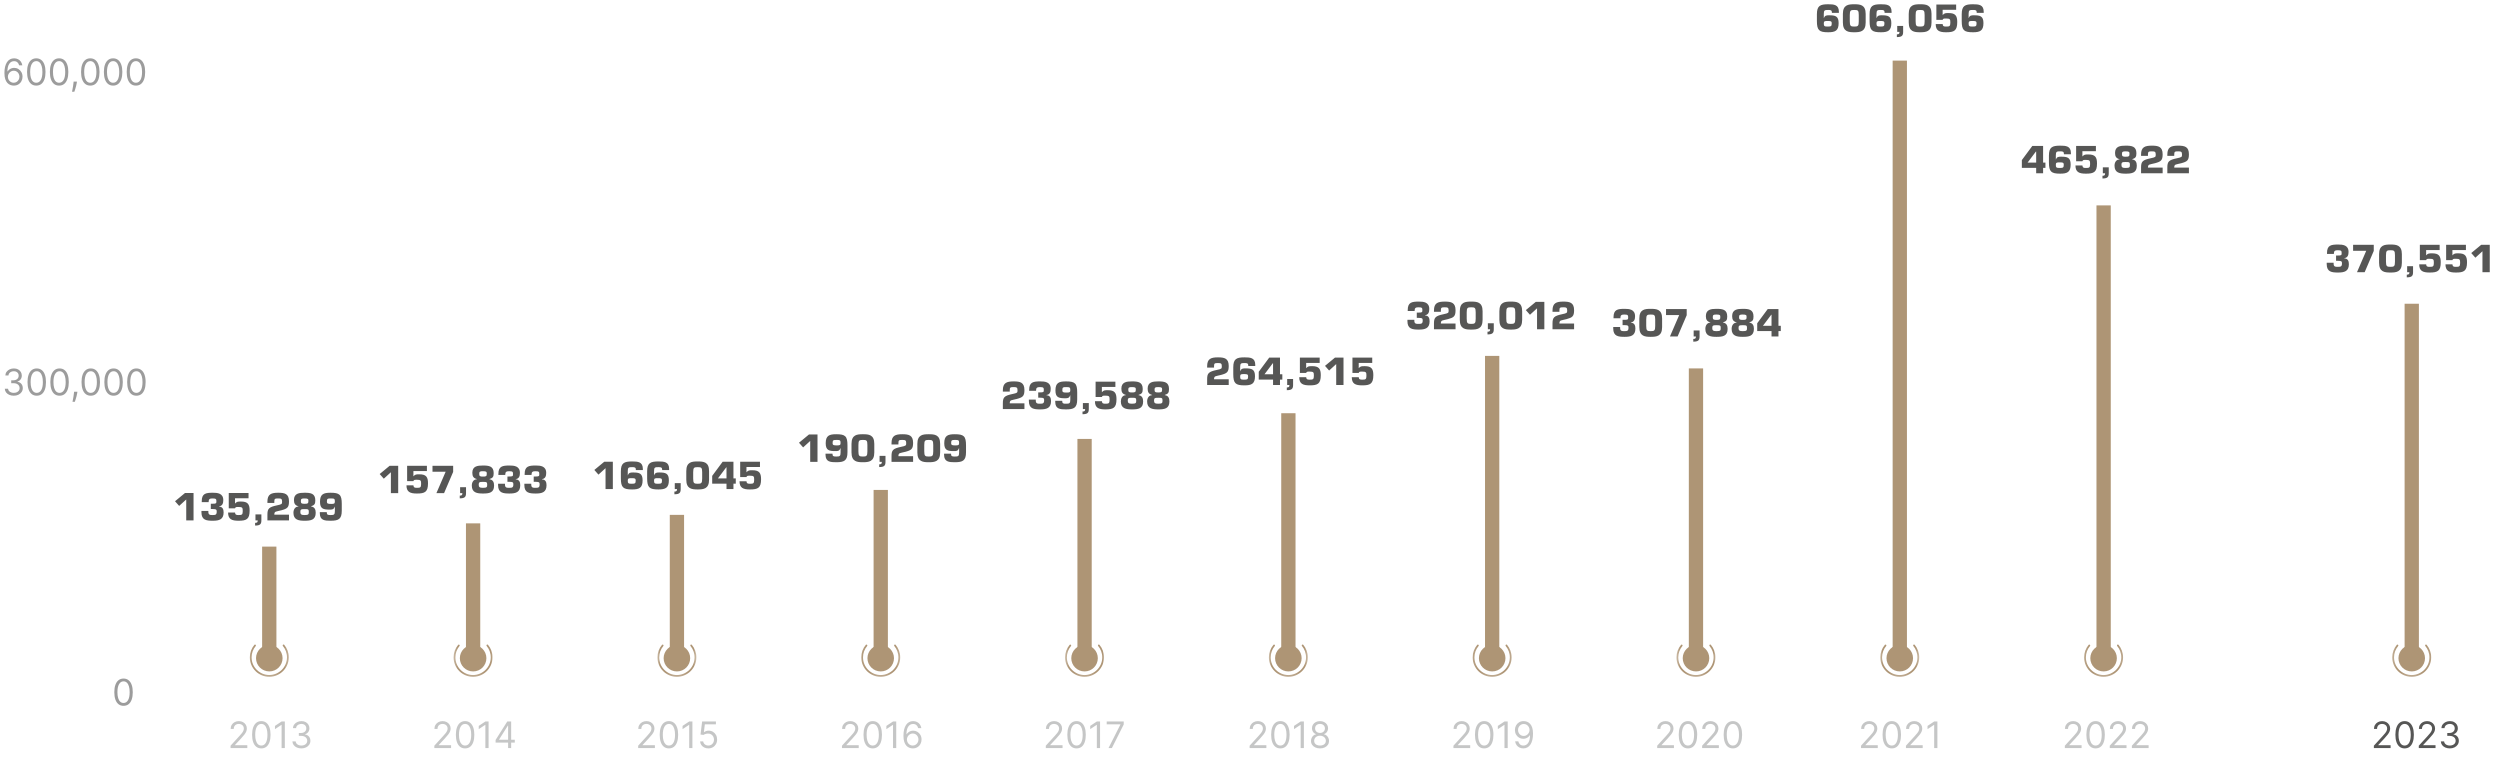 <svg width="593" height="180" viewBox="0 0 593 180" fill="none" xmlns="http://www.w3.org/2000/svg">
<path d="M45.908 116.939V123.434H44.176V118.472L42.496 120.004L41.517 118.896L43.881 116.939H45.908ZM49.491 119.112H47.854V118.887C47.854 117.034 48.833 116.878 50.495 116.878C51.543 116.878 52.963 116.973 52.963 118.636C52.963 119.363 52.773 119.996 51.976 120.1V120.169C52.807 120.203 53.041 120.801 53.041 121.554C53.041 123.234 51.959 123.52 50.495 123.52C48.988 123.52 47.785 123.39 47.785 121.537V121.191H49.421V121.407C49.421 122.135 49.811 122.169 50.417 122.169C51.127 122.169 51.404 122.1 51.404 121.347C51.404 120.905 51.327 120.74 50.417 120.74H50.002V119.485H50.417C51.257 119.485 51.327 119.398 51.327 118.956C51.327 118.42 51.3 118.229 50.417 118.229C49.785 118.229 49.491 118.376 49.491 118.982V119.112ZM54.26 116.939H58.953V118.194H55.749V119.441C56.182 118.982 56.355 118.965 57.178 118.965C58.754 118.965 59.213 119.589 59.213 121.095C59.213 123.165 58.46 123.52 56.581 123.52C54.979 123.52 54.104 123.165 54.104 121.58H55.749C55.784 122.126 56.096 122.169 56.581 122.169C57.334 122.169 57.577 122.117 57.577 121.277C57.577 120.446 57.542 120.255 56.572 120.255C56.018 120.255 55.844 120.264 55.749 120.576H54.26V116.939ZM60.596 122.013H61.999V123.434C61.999 124.326 61.696 124.663 60.51 124.663V124.022C61.012 124.022 61.133 123.867 61.133 123.434H60.596V122.013ZM68.549 122.083V123.434H63.431V122.083C63.431 120.671 63.743 120.281 65.717 119.866C66.869 119.623 66.912 119.571 66.912 118.965C66.912 118.316 66.687 118.229 65.995 118.229C65.207 118.229 65.068 118.298 65.068 118.991V119.303H63.431V118.982C63.431 117.216 64.341 116.878 65.995 116.878C67.519 116.878 68.549 117.103 68.549 118.93C68.549 120.385 68.125 120.662 66.765 121.035C65.449 121.39 65.068 121.208 65.068 122.083H68.549ZM72.227 120.758C71.43 120.758 71.24 120.827 71.24 121.442C71.24 122.005 71.483 122.169 72.227 122.169C73.197 122.169 73.249 121.987 73.249 121.416C73.249 120.81 73.128 120.758 72.227 120.758ZM72.245 118.229C71.534 118.229 71.361 118.307 71.361 118.887C71.361 119.441 71.612 119.502 72.245 119.502C72.981 119.502 73.154 119.433 73.154 118.827C73.154 118.376 73.085 118.229 72.245 118.229ZM70.781 120.143V120.082C69.993 119.883 69.725 119.424 69.725 118.601C69.725 117.017 70.972 116.878 72.245 116.878C73.639 116.878 74.79 117.008 74.79 118.679C74.79 119.554 74.591 119.831 73.803 120.082V120.143C74.643 120.255 74.886 120.87 74.886 121.641C74.886 123.356 73.699 123.52 72.245 123.52C70.859 123.52 69.603 123.33 69.603 121.641C69.603 120.896 69.958 120.178 70.781 120.143ZM78.599 119.528C79.239 119.528 79.43 119.467 79.43 118.956C79.43 118.359 79.326 118.229 78.599 118.229C77.672 118.229 77.542 118.272 77.542 118.982C77.542 119.502 77.836 119.528 78.599 119.528ZM75.862 121.485H77.507C77.507 122.135 77.767 122.169 78.408 122.169C79.196 122.169 79.43 122.109 79.43 121.243V120.203L79.386 120.195C79.161 120.862 78.789 120.879 78.226 120.879C76.702 120.879 75.905 120.706 75.905 119.017C75.905 117.207 76.737 116.878 78.399 116.878C80.53 116.878 81.067 117.32 81.067 119.511V121.139C81.067 123.148 80.287 123.52 78.408 123.52C77.066 123.52 75.862 123.451 75.862 121.762V121.485Z" fill="#565655"/>
<path d="M94.451 110.482V116.977H92.719V112.014L91.039 113.547L90.06 112.439L92.424 110.482H94.451ZM96.57 110.482H101.264V111.737H98.06V112.984C98.493 112.525 98.666 112.508 99.488 112.508C101.065 112.508 101.523 113.132 101.523 114.638C101.523 116.708 100.77 117.063 98.891 117.063C97.289 117.063 96.414 116.708 96.414 115.123H98.06C98.094 115.669 98.406 115.712 98.891 115.712C99.644 115.712 99.887 115.66 99.887 114.82C99.887 113.989 99.852 113.798 98.882 113.798C98.328 113.798 98.155 113.807 98.06 114.119H96.57V110.482ZM107.488 110.482V111.937L105.331 116.977H103.513L105.704 111.902H102.586V110.482H107.488ZM109.139 115.556H110.542V116.977C110.542 117.869 110.239 118.206 109.053 118.206V117.565C109.555 117.565 109.676 117.41 109.676 116.977H109.139V115.556ZM114.537 114.301C113.741 114.301 113.55 114.37 113.55 114.985C113.55 115.548 113.793 115.712 114.537 115.712C115.507 115.712 115.559 115.53 115.559 114.959C115.559 114.353 115.438 114.301 114.537 114.301ZM114.555 111.772C113.845 111.772 113.672 111.85 113.672 112.43C113.672 112.984 113.923 113.045 114.555 113.045C115.291 113.045 115.464 112.976 115.464 112.37C115.464 111.919 115.395 111.772 114.555 111.772ZM113.091 113.686V113.625C112.303 113.426 112.035 112.967 112.035 112.144C112.035 110.56 113.282 110.421 114.555 110.421C115.949 110.421 117.101 110.551 117.101 112.222C117.101 113.097 116.902 113.374 116.114 113.625V113.686C116.954 113.798 117.196 114.413 117.196 115.184C117.196 116.899 116.01 117.063 114.555 117.063C113.169 117.063 111.914 116.873 111.914 115.184C111.914 114.439 112.269 113.72 113.091 113.686ZM119.852 112.655H118.216V112.43C118.216 110.577 119.194 110.421 120.857 110.421C121.905 110.421 123.325 110.516 123.325 112.179C123.325 112.906 123.134 113.539 122.338 113.643V113.712C123.169 113.746 123.403 114.344 123.403 115.097C123.403 116.777 122.32 117.063 120.857 117.063C119.35 117.063 118.146 116.933 118.146 115.08V114.734H119.783V114.95C119.783 115.678 120.173 115.712 120.779 115.712C121.489 115.712 121.766 115.643 121.766 114.89C121.766 114.448 121.688 114.283 120.779 114.283H120.363V113.028H120.779C121.619 113.028 121.688 112.941 121.688 112.499C121.688 111.963 121.662 111.772 120.779 111.772C120.147 111.772 119.852 111.919 119.852 112.525V112.655ZM126.085 112.655H124.448V112.43C124.448 110.577 125.427 110.421 127.089 110.421C128.137 110.421 129.558 110.516 129.558 112.179C129.558 112.906 129.367 113.539 128.57 113.643V113.712C129.402 113.746 129.635 114.344 129.635 115.097C129.635 116.777 128.553 117.063 127.089 117.063C125.583 117.063 124.379 116.933 124.379 115.08V114.734H126.016V114.95C126.016 115.678 126.405 115.712 127.012 115.712C127.722 115.712 127.999 115.643 127.999 114.89C127.999 114.448 127.921 114.283 127.012 114.283H126.596V113.028H127.012C127.852 113.028 127.921 112.941 127.921 112.499C127.921 111.963 127.895 111.772 127.012 111.772C126.379 111.772 126.085 111.919 126.085 112.525V112.655Z" fill="#565655"/>
<path d="M145.367 109.517V116.012H143.635V111.05L141.955 112.582L140.977 111.474L143.341 109.517H145.367ZM149.738 114.747C150.665 114.747 150.786 114.669 150.786 113.959C150.786 113.431 150.5 113.422 149.738 113.422C149.097 113.422 148.907 113.483 148.907 113.994C148.907 114.592 149.011 114.747 149.738 114.747ZM152.483 111.5H150.838C150.838 110.85 150.578 110.807 149.937 110.807C149.149 110.807 148.907 110.85 148.907 111.716V112.738H148.933C149.149 112.106 149.548 112.072 150.111 112.072C151.635 112.072 152.423 112.245 152.423 113.933C152.423 115.743 151.6 116.098 149.937 116.098C147.807 116.098 147.27 115.631 147.27 113.44V111.812C147.27 109.803 148.058 109.456 149.937 109.456C151.28 109.456 152.483 109.534 152.483 111.223V111.5ZM155.971 114.747C156.897 114.747 157.019 114.669 157.019 113.959C157.019 113.431 156.733 113.422 155.971 113.422C155.33 113.422 155.14 113.483 155.14 113.994C155.14 114.592 155.243 114.747 155.971 114.747ZM158.716 111.5H157.071C157.071 110.85 156.811 110.807 156.17 110.807C155.382 110.807 155.14 110.85 155.14 111.716V112.738H155.165C155.382 112.106 155.78 112.072 156.343 112.072C157.867 112.072 158.655 112.245 158.655 113.933C158.655 115.743 157.833 116.098 156.17 116.098C154.04 116.098 153.503 115.631 153.503 113.44V111.812C153.503 109.803 154.291 109.456 156.17 109.456C157.512 109.456 158.716 109.534 158.716 111.223V111.5ZM160.056 114.592H161.459V116.012C161.459 116.904 161.156 117.241 159.969 117.241V116.601C160.472 116.601 160.593 116.445 160.593 116.012H160.056V114.592ZM165.489 109.456C166.857 109.456 168.191 109.552 168.191 111.742V113.786C168.191 115.977 166.857 116.098 165.489 116.098C164.12 116.098 162.787 115.977 162.787 113.786V111.742C162.787 109.552 164.12 109.456 165.489 109.456ZM165.489 110.807C164.631 110.807 164.424 110.911 164.424 112.02V113.509C164.424 114.617 164.631 114.747 165.489 114.747C166.346 114.747 166.554 114.626 166.554 113.518V112.002C166.554 110.902 166.346 110.807 165.489 110.807ZM173.972 109.517V113.474H174.526V114.73H173.972V116.012H172.327V114.73H168.932V112.877L171.417 109.517H173.972ZM172.327 113.474V110.85H172.266L170.292 113.474H172.327ZM175.572 109.517H180.265V110.773H177.061V112.02C177.494 111.561 177.667 111.543 178.49 111.543C180.066 111.543 180.525 112.167 180.525 113.674C180.525 115.743 179.772 116.098 177.893 116.098C176.291 116.098 175.416 115.743 175.416 114.159H177.061C177.096 114.704 177.408 114.747 177.893 114.747C178.646 114.747 178.888 114.695 178.888 113.855C178.888 113.024 178.854 112.834 177.884 112.834C177.33 112.834 177.157 112.842 177.061 113.154H175.572V109.517Z" fill="#565655"/>
<path d="M193.912 103.06V109.555H192.18V104.593L190.5 106.125L189.522 105.017L191.886 103.06H193.912ZM198.552 105.649C199.192 105.649 199.383 105.588 199.383 105.078C199.383 104.48 199.279 104.35 198.552 104.35C197.625 104.35 197.495 104.393 197.495 105.104C197.495 105.623 197.789 105.649 198.552 105.649ZM195.815 107.606H197.46C197.46 108.256 197.72 108.29 198.361 108.29C199.149 108.29 199.383 108.23 199.383 107.364V106.325L199.34 106.316C199.114 106.983 198.742 107 198.179 107C196.655 107 195.858 106.827 195.858 105.138C195.858 103.328 196.69 102.999 198.352 102.999C200.483 102.999 201.02 103.441 201.02 105.632V107.26C201.02 109.269 200.24 109.641 198.361 109.641C197.019 109.641 195.815 109.572 195.815 107.883V107.606ZM204.68 102.999C206.049 102.999 207.382 103.094 207.382 105.285V107.329C207.382 109.52 206.049 109.641 204.68 109.641C203.312 109.641 201.978 109.52 201.978 107.329V105.285C201.978 103.094 203.312 102.999 204.68 102.999ZM204.68 104.35C203.823 104.35 203.615 104.454 203.615 105.563V107.052C203.615 108.16 203.823 108.29 204.68 108.29C205.538 108.29 205.745 108.169 205.745 107.061V105.545C205.745 104.445 205.538 104.35 204.68 104.35ZM208.635 108.134H210.038V109.555C210.038 110.447 209.734 110.784 208.548 110.784V110.144C209.05 110.144 209.172 109.988 209.172 109.555H208.635V108.134ZM216.587 108.204V109.555H211.469V108.204C211.469 106.792 211.781 106.403 213.756 105.987C214.907 105.744 214.951 105.692 214.951 105.086C214.951 104.437 214.726 104.35 214.033 104.35C213.245 104.35 213.106 104.419 213.106 105.112V105.424H211.469V105.104C211.469 103.337 212.379 102.999 214.033 102.999C215.557 102.999 216.587 103.224 216.587 105.052C216.587 106.506 216.163 106.784 214.803 107.156C213.487 107.511 213.106 107.329 213.106 108.204H216.587ZM220.3 102.999C221.668 102.999 223.002 103.094 223.002 105.285V107.329C223.002 109.52 221.668 109.641 220.3 109.641C218.932 109.641 217.598 109.52 217.598 107.329V105.285C217.598 103.094 218.932 102.999 220.3 102.999ZM220.3 104.35C219.443 104.35 219.235 104.454 219.235 105.563V107.052C219.235 108.16 219.443 108.29 220.3 108.29C221.157 108.29 221.365 108.169 221.365 107.061V105.545C221.365 104.445 221.157 104.35 220.3 104.35ZM226.671 105.649C227.311 105.649 227.502 105.588 227.502 105.078C227.502 104.48 227.398 104.35 226.671 104.35C225.744 104.35 225.614 104.393 225.614 105.104C225.614 105.623 225.908 105.649 226.671 105.649ZM223.934 107.606H225.579C225.579 108.256 225.839 108.29 226.48 108.29C227.268 108.29 227.502 108.23 227.502 107.364V106.325L227.459 106.316C227.233 106.983 226.861 107 226.298 107C224.774 107 223.977 106.827 223.977 105.138C223.977 103.328 224.809 102.999 226.471 102.999C228.602 102.999 229.139 103.441 229.139 105.632V107.26C229.139 109.269 228.359 109.641 226.48 109.641C225.138 109.641 223.934 109.572 223.934 107.883V107.606Z" fill="#565655"/>
<path d="M242.995 95.672V97.023H237.877V95.672C237.877 94.261 238.189 93.871 240.163 93.456C241.315 93.213 241.358 93.161 241.358 92.555C241.358 91.906 241.133 91.819 240.44 91.819C239.652 91.819 239.513 91.888 239.513 92.581V92.893H237.877V92.572C237.877 90.806 238.786 90.468 240.44 90.468C241.964 90.468 242.995 90.693 242.995 92.52C242.995 93.975 242.57 94.252 241.211 94.625C239.894 94.98 239.513 94.798 239.513 95.672H242.995ZM245.755 92.702H244.118V92.477C244.118 90.624 245.097 90.468 246.759 90.468C247.807 90.468 249.227 90.563 249.227 92.226C249.227 92.953 249.037 93.585 248.24 93.689V93.759C249.072 93.793 249.305 94.391 249.305 95.144C249.305 96.824 248.223 97.11 246.759 97.11C245.253 97.11 244.049 96.98 244.049 95.127V94.781H245.686V94.997C245.686 95.725 246.075 95.759 246.681 95.759C247.392 95.759 247.669 95.69 247.669 94.936C247.669 94.495 247.591 94.33 246.681 94.33H246.266V93.075H246.681C247.521 93.075 247.591 92.988 247.591 92.546C247.591 92.009 247.565 91.819 246.681 91.819C246.049 91.819 245.755 91.966 245.755 92.572V92.702ZM253.044 93.118C253.685 93.118 253.875 93.057 253.875 92.546C253.875 91.949 253.771 91.819 253.044 91.819C252.117 91.819 251.988 91.862 251.988 92.572C251.988 93.092 252.282 93.118 253.044 93.118ZM250.307 95.075H251.953C251.953 95.725 252.213 95.759 252.853 95.759C253.642 95.759 253.875 95.698 253.875 94.832V93.793L253.832 93.785C253.607 94.451 253.235 94.469 252.672 94.469C251.147 94.469 250.351 94.296 250.351 92.607C250.351 90.797 251.182 90.468 252.845 90.468C254.975 90.468 255.512 90.91 255.512 93.1V94.729C255.512 96.738 254.733 97.11 252.853 97.11C251.511 97.11 250.307 97.041 250.307 95.352V95.075ZM256.861 95.603H258.263V97.023C258.263 97.915 257.96 98.253 256.774 98.253V97.612C257.276 97.612 257.398 97.456 257.398 97.023H256.861V95.603ZM259.877 90.529H264.571V91.784H261.367V93.031C261.8 92.572 261.973 92.555 262.796 92.555C264.372 92.555 264.831 93.178 264.831 94.685C264.831 96.755 264.077 97.11 262.198 97.11C260.596 97.11 259.721 96.755 259.721 95.17H261.367C261.401 95.716 261.713 95.759 262.198 95.759C262.951 95.759 263.194 95.707 263.194 94.867C263.194 94.036 263.159 93.845 262.189 93.845C261.635 93.845 261.462 93.854 261.367 94.166H259.877V90.529ZM268.491 94.348C267.695 94.348 267.504 94.417 267.504 95.032C267.504 95.595 267.747 95.759 268.491 95.759C269.461 95.759 269.513 95.577 269.513 95.006C269.513 94.4 269.392 94.348 268.491 94.348ZM268.509 91.819C267.799 91.819 267.625 91.897 267.625 92.477C267.625 93.031 267.877 93.092 268.509 93.092C269.245 93.092 269.418 93.023 269.418 92.416C269.418 91.966 269.349 91.819 268.509 91.819ZM267.045 93.733V93.672C266.257 93.473 265.989 93.014 265.989 92.191C265.989 90.606 267.236 90.468 268.509 90.468C269.903 90.468 271.055 90.598 271.055 92.269C271.055 93.144 270.856 93.421 270.067 93.672V93.733C270.907 93.845 271.15 94.46 271.15 95.231C271.15 96.945 269.964 97.11 268.509 97.11C267.123 97.11 265.867 96.919 265.867 95.231C265.867 94.486 266.223 93.767 267.045 93.733ZM274.724 94.348C273.927 94.348 273.737 94.417 273.737 95.032C273.737 95.595 273.979 95.759 274.724 95.759C275.694 95.759 275.746 95.577 275.746 95.006C275.746 94.4 275.625 94.348 274.724 94.348ZM274.741 91.819C274.031 91.819 273.858 91.897 273.858 92.477C273.858 93.031 274.109 93.092 274.741 93.092C275.477 93.092 275.651 93.023 275.651 92.416C275.651 91.966 275.581 91.819 274.741 91.819ZM273.278 93.733V93.672C272.49 93.473 272.221 93.014 272.221 92.191C272.221 90.606 273.468 90.468 274.741 90.468C276.136 90.468 277.287 90.598 277.287 92.269C277.287 93.144 277.088 93.421 276.3 93.672V93.733C277.14 93.845 277.383 94.46 277.383 95.231C277.383 96.945 276.196 97.11 274.741 97.11C273.356 97.11 272.1 96.919 272.1 95.231C272.1 94.486 272.455 93.767 273.278 93.733Z" fill="#565655"/>
<path d="M291.452 89.969V91.32H286.334V89.969C286.334 88.558 286.646 88.168 288.62 87.752C289.772 87.51 289.815 87.458 289.815 86.852C289.815 86.202 289.59 86.116 288.897 86.116C288.109 86.116 287.97 86.185 287.97 86.878V87.19H286.334V86.869C286.334 85.103 287.243 84.765 288.897 84.765C290.421 84.765 291.452 84.99 291.452 86.817C291.452 88.272 291.027 88.549 289.668 88.921C288.352 89.277 287.97 89.095 287.97 89.969H291.452ZM295 90.056C295.926 90.056 296.048 89.978 296.048 89.268C296.048 88.74 295.762 88.731 295 88.731C294.359 88.731 294.169 88.792 294.169 89.303C294.169 89.9 294.272 90.056 295 90.056ZM297.745 86.809H296.1C296.1 86.159 295.84 86.116 295.199 86.116C294.411 86.116 294.169 86.159 294.169 87.025V88.047H294.195C294.411 87.415 294.809 87.38 295.372 87.38C296.896 87.38 297.684 87.553 297.684 89.242C297.684 91.052 296.862 91.407 295.199 91.407C293.069 91.407 292.532 90.939 292.532 88.748V87.12C292.532 85.111 293.32 84.765 295.199 84.765C296.541 84.765 297.745 84.843 297.745 86.531V86.809ZM303.614 84.826V88.783H304.168V90.039H303.614V91.32H301.969V90.039H298.574V88.186L301.059 84.826H303.614ZM301.969 88.783V86.159H301.908L299.934 88.783H301.969ZM305.318 89.9H306.721V91.32C306.721 92.212 306.417 92.55 305.231 92.55V91.909C305.733 91.909 305.855 91.753 305.855 91.32H305.318V89.9ZM308.334 84.826H313.028V86.081H309.824V87.328C310.257 86.869 310.43 86.852 311.253 86.852C312.829 86.852 313.288 87.475 313.288 88.982C313.288 91.052 312.534 91.407 310.655 91.407C309.053 91.407 308.178 91.052 308.178 89.467H309.824C309.858 90.013 310.17 90.056 310.655 90.056C311.409 90.056 311.651 90.004 311.651 89.164C311.651 88.333 311.616 88.142 310.646 88.142C310.092 88.142 309.919 88.151 309.824 88.463H308.334V84.826ZM318.68 84.826V91.32H316.948V86.358L315.268 87.891L314.29 86.783L316.654 84.826H318.68ZM320.8 84.826H325.493V86.081H322.289V87.328C322.722 86.869 322.895 86.852 323.718 86.852C325.294 86.852 325.753 87.475 325.753 88.982C325.753 91.052 325 91.407 323.121 91.407C321.518 91.407 320.644 91.052 320.644 89.467H322.289C322.324 90.013 322.636 90.056 323.121 90.056C323.874 90.056 324.116 90.004 324.116 89.164C324.116 88.333 324.082 88.142 323.112 88.142C322.558 88.142 322.384 88.151 322.289 88.463H320.8V84.826Z" fill="#565655"/>
<path d="M335.549 73.772H333.913V73.547C333.913 71.694 334.891 71.538 336.554 71.538C337.602 71.538 339.022 71.633 339.022 73.296C339.022 74.024 338.832 74.656 338.035 74.76V74.829C338.866 74.864 339.1 75.461 339.1 76.215C339.1 77.895 338.018 78.18 336.554 78.18C335.047 78.18 333.843 78.05 333.843 76.197V75.851H335.48V76.067C335.48 76.795 335.87 76.829 336.476 76.829C337.186 76.829 337.463 76.76 337.463 76.007C337.463 75.565 337.385 75.401 336.476 75.401H336.06V74.145H336.476C337.316 74.145 337.385 74.058 337.385 73.617C337.385 73.08 337.359 72.889 336.476 72.889C335.844 72.889 335.549 73.036 335.549 73.643V73.772ZM345.255 76.743V78.094H340.137V76.743C340.137 75.331 340.449 74.942 342.423 74.526C343.575 74.283 343.618 74.231 343.618 73.625C343.618 72.976 343.393 72.889 342.7 72.889C341.912 72.889 341.773 72.959 341.773 73.651V73.963H340.137V73.643C340.137 71.876 341.046 71.538 342.7 71.538C344.224 71.538 345.255 71.763 345.255 73.591C345.255 75.046 344.83 75.323 343.471 75.695C342.155 76.05 341.773 75.868 341.773 76.743H345.255ZM348.967 71.538C350.336 71.538 351.669 71.633 351.669 73.825V75.868C351.669 78.059 350.336 78.18 348.967 78.18C347.599 78.18 346.266 78.059 346.266 75.868V73.825C346.266 71.633 347.599 71.538 348.967 71.538ZM348.967 72.889C348.11 72.889 347.902 72.993 347.902 74.102V75.591C347.902 76.7 348.11 76.829 348.967 76.829C349.825 76.829 350.033 76.708 350.033 75.6V74.084C350.033 72.984 349.825 72.889 348.967 72.889ZM352.922 76.674H354.325V78.094C354.325 78.986 354.022 79.323 352.835 79.323V78.683C353.337 78.683 353.459 78.527 353.459 78.094H352.922V76.674ZM358.355 71.538C359.723 71.538 361.056 71.633 361.056 73.825V75.868C361.056 78.059 359.723 78.18 358.355 78.18C356.986 78.18 355.653 78.059 355.653 75.868V73.825C355.653 71.633 356.986 71.538 358.355 71.538ZM358.355 72.889C357.497 72.889 357.289 72.993 357.289 74.102V75.591C357.289 76.7 357.497 76.829 358.355 76.829C359.212 76.829 359.42 76.708 359.42 75.6V74.084C359.42 72.984 359.212 72.889 358.355 72.889ZM366.318 71.599V78.094H364.586V73.132L362.906 74.665L361.928 73.556L364.292 71.599H366.318ZM373.374 76.743V78.094H368.256V76.743C368.256 75.331 368.568 74.942 370.542 74.526C371.694 74.283 371.737 74.231 371.737 73.625C371.737 72.976 371.512 72.889 370.819 72.889C370.031 72.889 369.892 72.959 369.892 73.651V73.963H368.256V73.643C368.256 71.876 369.165 71.538 370.819 71.538C372.343 71.538 373.374 71.763 373.374 73.591C373.374 75.046 372.949 75.323 371.59 75.695C370.274 76.05 369.892 75.868 369.892 76.743H373.374Z" fill="#565655"/>
<path d="M384.364 75.491H382.727V75.266C382.727 73.413 383.706 73.257 385.368 73.257C386.416 73.257 387.836 73.352 387.836 75.015C387.836 75.742 387.646 76.375 386.849 76.478V76.548C387.681 76.582 387.914 77.18 387.914 77.933C387.914 79.613 386.832 79.899 385.368 79.899C383.862 79.899 382.658 79.769 382.658 77.916V77.57H384.295V77.786C384.295 78.513 384.684 78.548 385.291 78.548C386.001 78.548 386.278 78.479 386.278 77.725C386.278 77.284 386.2 77.119 385.291 77.119H384.875V75.864H385.291C386.131 75.864 386.2 75.777 386.2 75.335C386.2 74.799 386.174 74.608 385.291 74.608C384.658 74.608 384.364 74.755 384.364 75.361V75.491ZM391.549 73.257C392.917 73.257 394.251 73.352 394.251 75.543V77.587C394.251 79.778 392.917 79.899 391.549 79.899C390.181 79.899 388.847 79.778 388.847 77.587V75.543C388.847 73.352 390.181 73.257 391.549 73.257ZM391.549 74.608C390.692 74.608 390.484 74.712 390.484 75.82V77.31C390.484 78.418 390.692 78.548 391.549 78.548C392.407 78.548 392.614 78.427 392.614 77.319V75.803C392.614 74.703 392.407 74.608 391.549 74.608ZM400.085 73.318V74.772L397.928 79.812H396.11L398.301 74.738H395.183V73.318H400.085ZM401.736 78.392H403.139V79.812C403.139 80.704 402.836 81.042 401.65 81.042V80.401C402.152 80.401 402.273 80.246 402.273 79.812H401.736V78.392ZM407.134 77.137C406.338 77.137 406.147 77.206 406.147 77.821C406.147 78.384 406.39 78.548 407.134 78.548C408.104 78.548 408.156 78.366 408.156 77.795C408.156 77.189 408.035 77.137 407.134 77.137ZM407.152 74.608C406.442 74.608 406.268 74.686 406.268 75.266C406.268 75.82 406.519 75.881 407.152 75.881C407.888 75.881 408.061 75.812 408.061 75.206C408.061 74.755 407.992 74.608 407.152 74.608ZM405.688 76.522V76.461C404.9 76.262 404.632 75.803 404.632 74.98C404.632 73.396 405.879 73.257 407.152 73.257C408.546 73.257 409.698 73.387 409.698 75.058C409.698 75.933 409.498 76.21 408.71 76.461V76.522C409.55 76.634 409.793 77.249 409.793 78.02C409.793 79.735 408.606 79.899 407.152 79.899C405.766 79.899 404.51 79.709 404.51 78.02C404.51 77.275 404.865 76.556 405.688 76.522ZM413.367 77.137C412.57 77.137 412.38 77.206 412.38 77.821C412.38 78.384 412.622 78.548 413.367 78.548C414.337 78.548 414.389 78.366 414.389 77.795C414.389 77.189 414.268 77.137 413.367 77.137ZM413.384 74.608C412.674 74.608 412.501 74.686 412.501 75.266C412.501 75.82 412.752 75.881 413.384 75.881C414.12 75.881 414.294 75.812 414.294 75.206C414.294 74.755 414.224 74.608 413.384 74.608ZM411.921 76.522V76.461C411.133 76.262 410.864 75.803 410.864 74.98C410.864 73.396 412.111 73.257 413.384 73.257C414.779 73.257 415.93 73.387 415.93 75.058C415.93 75.933 415.731 76.21 414.943 76.461V76.522C415.783 76.634 416.026 77.249 416.026 78.02C416.026 79.735 414.839 79.899 413.384 79.899C411.999 79.899 410.743 79.709 410.743 78.02C410.743 77.275 411.098 76.556 411.921 76.522ZM421.851 73.318V77.275H422.405V78.531H421.851V79.812H420.206V78.531H416.811V76.678L419.297 73.318H421.851ZM420.206 77.275V74.651H420.145L418.171 77.275H420.206Z" fill="#565655"/>
<path d="M433.437 6.302C434.364 6.302 434.485 6.224 434.485 5.514C434.485 4.986 434.199 4.977 433.437 4.977C432.796 4.977 432.606 5.038 432.606 5.549C432.606 6.146 432.71 6.302 433.437 6.302ZM436.182 3.055H434.537C434.537 2.405 434.277 2.362 433.636 2.362C432.848 2.362 432.606 2.405 432.606 3.271V4.293H432.632C432.848 3.661 433.247 3.626 433.809 3.626C435.334 3.626 436.122 3.799 436.122 5.488C436.122 7.298 435.299 7.653 433.636 7.653C431.506 7.653 430.969 7.185 430.969 4.994V3.366C430.969 1.357 431.757 1.011 433.636 1.011C434.979 1.011 436.182 1.089 436.182 2.778V3.055ZM439.834 1.011C441.203 1.011 442.536 1.106 442.536 3.297V5.341C442.536 7.532 441.203 7.653 439.834 7.653C438.466 7.653 437.132 7.532 437.132 5.341V3.297C437.132 1.106 438.466 1.011 439.834 1.011ZM439.834 2.362C438.977 2.362 438.769 2.466 438.769 3.574V5.064C438.769 6.172 438.977 6.302 439.834 6.302C440.692 6.302 440.899 6.181 440.899 5.072V3.557C440.899 2.457 440.692 2.362 439.834 2.362ZM445.936 6.302C446.863 6.302 446.984 6.224 446.984 5.514C446.984 4.986 446.698 4.977 445.936 4.977C445.295 4.977 445.105 5.038 445.105 5.549C445.105 6.146 445.209 6.302 445.936 6.302ZM448.681 3.055H447.036C447.036 2.405 446.776 2.362 446.135 2.362C445.347 2.362 445.105 2.405 445.105 3.271V4.293H445.131C445.347 3.661 445.746 3.626 446.309 3.626C447.833 3.626 448.621 3.799 448.621 5.488C448.621 7.298 447.798 7.653 446.135 7.653C444.005 7.653 443.468 7.185 443.468 4.994V3.366C443.468 1.357 444.256 1.011 446.135 1.011C447.478 1.011 448.681 1.089 448.681 2.778V3.055ZM450.021 6.146H451.424V7.566C451.424 8.458 451.121 8.796 449.935 8.796V8.155C450.437 8.155 450.558 7.999 450.558 7.566H450.021V6.146ZM455.454 1.011C456.822 1.011 458.156 1.106 458.156 3.297V5.341C458.156 7.532 456.822 7.653 455.454 7.653C454.086 7.653 452.752 7.532 452.752 5.341V3.297C452.752 1.106 454.086 1.011 455.454 1.011ZM455.454 2.362C454.597 2.362 454.389 2.466 454.389 3.574V5.064C454.389 6.172 454.597 6.302 455.454 6.302C456.311 6.302 456.519 6.181 456.519 5.072V3.557C456.519 2.457 456.311 2.362 455.454 2.362ZM459.305 1.072H463.998V2.327H460.794V3.574C461.227 3.115 461.4 3.098 462.223 3.098C463.799 3.098 464.258 3.721 464.258 5.228C464.258 7.298 463.505 7.653 461.625 7.653C460.023 7.653 459.149 7.298 459.149 5.713H460.794C460.829 6.259 461.14 6.302 461.625 6.302C462.379 6.302 462.621 6.25 462.621 5.41C462.621 4.579 462.587 4.388 461.617 4.388C461.063 4.388 460.889 4.397 460.794 4.709H459.305V1.072ZM467.789 6.302C468.715 6.302 468.837 6.224 468.837 5.514C468.837 4.986 468.551 4.977 467.789 4.977C467.148 4.977 466.957 5.038 466.957 5.549C466.957 6.146 467.061 6.302 467.789 6.302ZM470.534 3.055H468.889C468.889 2.405 468.629 2.362 467.988 2.362C467.2 2.362 466.957 2.405 466.957 3.271V4.293H466.983C467.2 3.661 467.598 3.626 468.161 3.626C469.685 3.626 470.473 3.799 470.473 5.488C470.473 7.298 469.651 7.653 467.988 7.653C465.858 7.653 465.321 7.185 465.321 4.994V3.366C465.321 1.357 466.109 1.011 467.988 1.011C469.33 1.011 470.534 1.089 470.534 2.778V3.055Z" fill="#565655"/>
<path d="M484.623 34.611V38.568H485.177V39.824H484.623V41.105H482.978V39.824H479.583V37.971L482.069 34.611H484.623ZM482.978 38.568V35.944H482.917L480.943 38.568H482.978ZM488.474 39.841C489.401 39.841 489.522 39.763 489.522 39.053C489.522 38.525 489.237 38.516 488.474 38.516C487.834 38.516 487.643 38.577 487.643 39.088C487.643 39.685 487.747 39.841 488.474 39.841ZM491.22 36.594H489.574C489.574 35.944 489.314 35.901 488.674 35.901C487.886 35.901 487.643 35.944 487.643 36.81V37.832H487.669C487.886 37.2 488.284 37.165 488.847 37.165C490.371 37.165 491.159 37.339 491.159 39.027C491.159 40.837 490.336 41.192 488.674 41.192C486.543 41.192 486.006 40.724 486.006 38.533V36.906C486.006 34.896 486.794 34.55 488.674 34.55C490.016 34.55 491.22 34.628 491.22 36.317V36.594ZM492.456 34.611H497.149V35.866H493.945V37.113C494.378 36.654 494.551 36.637 495.374 36.637C496.95 36.637 497.409 37.261 497.409 38.767C497.409 40.837 496.656 41.192 494.776 41.192C493.174 41.192 492.3 40.837 492.3 39.252H493.945C493.98 39.798 494.292 39.841 494.776 39.841C495.53 39.841 495.772 39.789 495.772 38.949C495.772 38.118 495.738 37.927 494.768 37.927C494.214 37.927 494.04 37.936 493.945 38.248H492.456V34.611ZM498.792 39.685H500.195V41.105C500.195 41.997 499.892 42.335 498.706 42.335V41.694C499.208 41.694 499.329 41.538 499.329 41.105H498.792V39.685ZM504.19 38.43C503.394 38.43 503.203 38.499 503.203 39.114C503.203 39.677 503.446 39.841 504.19 39.841C505.16 39.841 505.212 39.659 505.212 39.088C505.212 38.481 505.091 38.43 504.19 38.43ZM504.208 35.901C503.498 35.901 503.324 35.979 503.324 36.559C503.324 37.113 503.576 37.174 504.208 37.174C504.944 37.174 505.117 37.105 505.117 36.498C505.117 36.048 505.048 35.901 504.208 35.901ZM502.744 37.815V37.754C501.956 37.555 501.688 37.096 501.688 36.273C501.688 34.689 502.935 34.55 504.208 34.55C505.602 34.55 506.754 34.68 506.754 36.351C506.754 37.226 506.554 37.503 505.766 37.754V37.815C506.606 37.927 506.849 38.542 506.849 39.313C506.849 41.028 505.663 41.192 504.208 41.192C502.822 41.192 501.566 41.002 501.566 39.313C501.566 38.568 501.921 37.849 502.744 37.815ZM512.978 39.755V41.105H507.86V39.755C507.86 38.343 508.171 37.953 510.146 37.538C511.298 37.295 511.341 37.243 511.341 36.637C511.341 35.987 511.116 35.901 510.423 35.901C509.635 35.901 509.496 35.97 509.496 36.663V36.975H507.86V36.654C507.86 34.888 508.769 34.55 510.423 34.55C511.947 34.55 512.978 34.775 512.978 36.602C512.978 38.057 512.553 38.334 511.194 38.707C509.877 39.062 509.496 38.88 509.496 39.755H512.978ZM519.21 39.755V41.105H514.092V39.755C514.092 38.343 514.404 37.953 516.379 37.538C517.53 37.295 517.574 37.243 517.574 36.637C517.574 35.987 517.349 35.901 516.656 35.901C515.868 35.901 515.729 35.97 515.729 36.663V36.975H514.092V36.654C514.092 34.888 515.002 34.55 516.656 34.55C518.18 34.55 519.21 34.775 519.21 36.602C519.21 38.057 518.786 38.334 517.426 38.707C516.11 39.062 515.729 38.88 515.729 39.755H519.21Z" fill="#565655"/>
<path d="M553.602 60.237H551.965V60.012C551.965 58.159 552.944 58.003 554.607 58.003C555.655 58.003 557.075 58.098 557.075 59.761C557.075 60.489 556.884 61.121 556.088 61.225V61.294C556.919 61.328 557.153 61.926 557.153 62.679C557.153 64.359 556.07 64.645 554.607 64.645C553.1 64.645 551.896 64.515 551.896 62.662V62.316H553.533V62.532C553.533 63.26 553.923 63.294 554.529 63.294C555.239 63.294 555.516 63.225 555.516 62.472C555.516 62.03 555.438 61.865 554.529 61.865H554.113V60.61H554.529C555.369 60.61 555.438 60.523 555.438 60.081C555.438 59.545 555.412 59.354 554.529 59.354C553.897 59.354 553.602 59.501 553.602 60.108V60.237ZM563.056 58.064V59.519L560.9 64.559H559.081L561.272 59.484H558.155V58.064H563.056ZM567.02 58.003C568.388 58.003 569.722 58.098 569.722 60.289V62.333C569.722 64.524 568.388 64.645 567.02 64.645C565.652 64.645 564.318 64.524 564.318 62.333V60.289C564.318 58.098 565.652 58.003 567.02 58.003ZM567.02 59.354C566.163 59.354 565.955 59.458 565.955 60.566V62.056C565.955 63.164 566.163 63.294 567.02 63.294C567.877 63.294 568.085 63.173 568.085 62.065V60.549C568.085 59.449 567.877 59.354 567.02 59.354ZM570.975 63.138H572.377V64.559C572.377 65.451 572.074 65.788 570.888 65.788V65.147C571.39 65.147 571.511 64.992 571.511 64.559H570.975V63.138ZM573.991 58.064H578.685V59.319H575.481V60.566C575.914 60.108 576.087 60.09 576.91 60.09C578.486 60.09 578.945 60.714 578.945 62.22C578.945 64.29 578.191 64.645 576.312 64.645C574.71 64.645 573.835 64.29 573.835 62.705H575.481C575.515 63.251 575.827 63.294 576.312 63.294C577.065 63.294 577.308 63.242 577.308 62.402C577.308 61.571 577.273 61.38 576.303 61.38C575.749 61.38 575.576 61.389 575.481 61.701H573.991V58.064ZM580.224 58.064H584.917V59.319H581.713V60.566C582.146 60.108 582.32 60.09 583.142 60.09C584.718 60.09 585.177 60.714 585.177 62.22C585.177 64.29 584.424 64.645 582.545 64.645C580.943 64.645 580.068 64.29 580.068 62.705H581.713C581.748 63.251 582.06 63.294 582.545 63.294C583.298 63.294 583.541 63.242 583.541 62.402C583.541 61.571 583.506 61.38 582.536 61.38C581.982 61.38 581.809 61.389 581.713 61.701H580.224V58.064ZM590.57 58.064V64.559H588.838V59.596L587.158 61.129L586.179 60.021L588.544 58.064H590.57Z" fill="#565655"/>
<path d="M63.871 156.118V129.656" stroke="#AE9575" stroke-width="3.39"/>
<mask id="mask0_449_1836" style="mask-type:luminance" maskUnits="userSpaceOnUse" x="59" y="127" width="10" height="34">
<path d="M68.719 127.629H59.045V160.759H68.719V127.629Z" fill="white"/>
</mask>
<g mask="url(#mask0_449_1836)">
<path d="M67.025 156.119C67.025 154.387 65.615 152.977 63.883 152.977C62.151 152.977 60.728 154.387 60.728 156.119C60.728 157.851 62.139 159.261 63.883 159.261C65.627 159.261 67.025 157.851 67.025 156.119Z" fill="#AE9575"/>
<path d="M60.494 153.102C59.85 153.869 59.467 154.847 59.467 155.923C59.467 158.36 61.446 160.327 63.871 160.327C66.296 160.327 68.287 158.348 68.287 155.923C68.287 154.847 67.904 153.857 67.261 153.09" stroke="#AE9575" stroke-width="0.421" stroke-linecap="round"/>
</g>
<path d="M112.219 156.12V124.141" stroke="#AE9575" stroke-width="3.39"/>
<mask id="mask1_449_1836" style="mask-type:luminance" maskUnits="userSpaceOnUse" x="107" y="122" width="11" height="39">
<path d="M117.055 122.102H107.381V160.761H117.055V122.102Z" fill="white"/>
</mask>
<g mask="url(#mask1_449_1836)">
<path d="M115.373 156.123C115.373 154.391 113.963 152.98 112.231 152.98C110.499 152.98 109.076 154.391 109.076 156.123C109.076 157.855 110.486 159.265 112.231 159.265C113.975 159.265 115.373 157.855 115.373 156.123Z" fill="#AE9575"/>
<path d="M108.83 153.106C108.186 153.873 107.803 154.85 107.803 155.927C107.803 158.364 109.782 160.331 112.207 160.331C114.632 160.331 116.623 158.351 116.623 155.927C116.623 154.85 116.24 153.861 115.597 153.094" stroke="#AE9575" stroke-width="0.421" stroke-linecap="round"/>
</g>
<path d="M160.568 156.121V122.125" stroke="#AE9575" stroke-width="3.39"/>
<mask id="mask2_449_1836" style="mask-type:luminance" maskUnits="userSpaceOnUse" x="155" y="120" width="11" height="41">
<path d="M165.407 120.098H155.732V160.762H165.407V120.098Z" fill="white"/>
</mask>
<g mask="url(#mask2_449_1836)">
<path d="M163.711 156.123C163.711 154.391 162.301 152.98 160.569 152.98C158.837 152.98 157.414 154.391 157.414 156.123C157.414 157.855 158.824 159.265 160.569 159.265C162.313 159.265 163.711 157.855 163.711 156.123Z" fill="#AE9575"/>
<path d="M157.179 153.106C156.536 153.873 156.152 154.85 156.152 155.927C156.152 158.364 158.132 160.331 160.556 160.331C162.981 160.331 164.973 158.351 164.973 155.927C164.973 154.85 164.589 153.861 163.946 153.094" stroke="#AE9575" stroke-width="0.421" stroke-linecap="round"/>
</g>
<path d="M208.912 156.12V116.211" stroke="#AE9575" stroke-width="3.39"/>
<mask id="mask3_449_1836" style="mask-type:luminance" maskUnits="userSpaceOnUse" x="204" y="114" width="10" height="47">
<path d="M213.748 114.172H204.074V160.762H213.748V114.172Z" fill="white"/>
</mask>
<g mask="url(#mask3_449_1836)">
<path d="M212.055 156.123C212.055 154.391 210.644 152.98 208.912 152.98C207.18 152.98 205.758 154.391 205.758 156.123C205.758 157.855 207.168 159.265 208.912 159.265C210.657 159.265 212.055 157.855 212.055 156.123Z" fill="#AE9575"/>
<path d="M205.523 153.106C204.88 153.873 204.496 154.85 204.496 155.927C204.496 158.364 206.475 160.331 208.9 160.331C211.325 160.331 213.317 158.351 213.317 155.927C213.317 154.85 212.933 153.861 212.29 153.094" stroke="#AE9575" stroke-width="0.421" stroke-linecap="round"/>
</g>
<path d="M257.26 156.122V104.113" stroke="#AE9575" stroke-width="3.39"/>
<mask id="mask4_449_1836" style="mask-type:luminance" maskUnits="userSpaceOnUse" x="252" y="102" width="11" height="59">
<path d="M262.098 102.086H252.424V160.762H262.098V102.086Z" fill="white"/>
</mask>
<g mask="url(#mask4_449_1836)">
<path d="M260.404 156.123C260.404 154.391 258.994 152.98 257.262 152.98C255.53 152.98 254.107 154.391 254.107 156.123C254.107 157.855 255.518 159.265 257.262 159.265C259.006 159.265 260.404 157.855 260.404 156.123Z" fill="#AE9575"/>
<path d="M253.873 153.106C253.229 153.873 252.846 154.85 252.846 155.927C252.846 158.364 254.825 160.331 257.25 160.331C259.675 160.331 261.666 158.351 261.666 155.927C261.666 154.85 261.283 153.861 260.64 153.094" stroke="#AE9575" stroke-width="0.421" stroke-linecap="round"/>
</g>
<path d="M305.604 156.123V98.016" stroke="#AE9575" stroke-width="3.39"/>
<mask id="mask5_449_1836" style="mask-type:luminance" maskUnits="userSpaceOnUse" x="300" y="95" width="11" height="66">
<path d="M310.44 95.973H300.766V160.76H310.44V95.973Z" fill="white"/>
</mask>
<g mask="url(#mask5_449_1836)">
<path d="M308.746 156.123C308.746 154.391 307.336 152.98 305.604 152.98C303.872 152.98 302.449 154.391 302.449 156.123C302.449 157.855 303.86 159.265 305.604 159.265C307.348 159.265 308.746 157.855 308.746 156.123Z" fill="#AE9575"/>
<path d="M302.214 153.106C301.571 153.873 301.188 154.85 301.188 155.927C301.188 158.364 303.167 160.331 305.592 160.331C308.016 160.331 310.008 158.351 310.008 155.927C310.008 154.85 309.625 153.861 308.981 153.094" stroke="#AE9575" stroke-width="0.421" stroke-linecap="round"/>
</g>
<path d="M353.941 156.121V84.418" stroke="#AE9575" stroke-width="3.39"/>
<mask id="mask6_449_1836" style="mask-type:luminance" maskUnits="userSpaceOnUse" x="349" y="82" width="10" height="79">
<path d="M358.789 82.391H349.115V160.762H358.789V82.391Z" fill="white"/>
</mask>
<g mask="url(#mask6_449_1836)">
<path d="M357.094 156.123C357.094 154.391 355.683 152.98 353.952 152.98C352.22 152.98 350.797 154.391 350.797 156.123C350.797 157.855 352.207 159.265 353.952 159.265C355.696 159.265 357.094 157.855 357.094 156.123Z" fill="#AE9575"/>
<path d="M350.55 153.106C349.907 153.873 349.523 154.85 349.523 155.927C349.523 158.364 351.503 160.331 353.928 160.331C356.352 160.331 358.344 158.351 358.344 155.927C358.344 154.85 357.961 153.861 357.317 153.094" stroke="#AE9575" stroke-width="0.421" stroke-linecap="round"/>
</g>
<path d="M402.285 156.121V87.387" stroke="#AE9575" stroke-width="3.39"/>
<mask id="mask7_449_1836" style="mask-type:luminance" maskUnits="userSpaceOnUse" x="397" y="85" width="11" height="76">
<path d="M407.122 85.359H397.447V160.762H407.122V85.359Z" fill="white"/>
</mask>
<g mask="url(#mask7_449_1836)">
<path d="M405.439 156.123C405.439 154.391 404.029 152.98 402.297 152.98C400.565 152.98 399.143 154.391 399.143 156.123C399.143 157.855 400.553 159.265 402.297 159.265C404.042 159.265 405.439 157.855 405.439 156.123Z" fill="#AE9575"/>
<path d="M398.896 153.106C398.253 153.873 397.869 154.85 397.869 155.927C397.869 158.364 399.849 160.331 402.273 160.331C404.698 160.331 406.69 158.351 406.69 155.927C406.69 154.85 406.306 153.861 405.663 153.094" stroke="#AE9575" stroke-width="0.421" stroke-linecap="round"/>
</g>
<path d="M450.631 156.124V14.375" stroke="#AE9575" stroke-width="3.39"/>
<mask id="mask8_449_1836" style="mask-type:luminance" maskUnits="userSpaceOnUse" x="445" y="12" width="11" height="149">
<path d="M455.465 12.332H445.791V160.761H455.465V12.332Z" fill="white"/>
</mask>
<g mask="url(#mask8_449_1836)">
<path d="M453.772 156.123C453.772 154.391 452.361 152.98 450.629 152.98C448.897 152.98 447.475 154.391 447.475 156.123C447.475 157.855 448.885 159.265 450.629 159.265C452.374 159.265 453.772 157.855 453.772 156.123Z" fill="#AE9575"/>
<path d="M447.24 153.106C446.596 153.873 446.213 154.85 446.213 155.927C446.213 158.364 448.192 160.331 450.617 160.331C453.042 160.331 455.034 158.351 455.034 155.927C455.034 154.85 454.65 153.861 454.007 153.094" stroke="#AE9575" stroke-width="0.421" stroke-linecap="round"/>
</g>
<path d="M498.979 156.125V48.719" stroke="#AE9575" stroke-width="3.39"/>
<mask id="mask9_449_1836" style="mask-type:luminance" maskUnits="userSpaceOnUse" x="494" y="46" width="10" height="115">
<path d="M503.815 46.676H494.141V160.763H503.815V46.676Z" fill="white"/>
</mask>
<g mask="url(#mask9_449_1836)">
<path d="M502.119 156.123C502.119 154.391 500.709 152.98 498.977 152.98C497.245 152.98 495.822 154.391 495.822 156.123C495.822 157.855 497.233 159.265 498.977 159.265C500.721 159.265 502.119 157.855 502.119 156.123Z" fill="#AE9575"/>
<path d="M495.587 153.106C494.944 153.873 494.561 154.85 494.561 155.927C494.561 158.364 496.54 160.331 498.965 160.331C501.389 160.331 503.381 158.351 503.381 155.927C503.381 154.85 502.998 153.861 502.354 153.094" stroke="#AE9575" stroke-width="0.421" stroke-linecap="round"/>
</g>
<path d="M572.068 156.121V72.047" stroke="#AE9575" stroke-width="3.39"/>
<mask id="mask10_449_1836" style="mask-type:luminance" maskUnits="userSpaceOnUse" x="567" y="70" width="10" height="91">
<path d="M576.907 70.008H567.232V160.763H576.907V70.008Z" fill="white"/>
</mask>
<g mask="url(#mask10_449_1836)">
<path d="M575.211 156.123C575.211 154.391 573.801 152.98 572.069 152.98C570.337 152.98 568.914 154.391 568.914 156.123C568.914 157.855 570.324 159.265 572.069 159.265C573.813 159.265 575.211 157.855 575.211 156.123Z" fill="#AE9575"/>
<path d="M568.679 153.106C568.036 153.873 567.652 154.85 567.652 155.927C567.652 158.364 569.632 160.331 572.056 160.331C574.481 160.331 576.473 158.351 576.473 155.927C576.473 154.85 576.089 153.861 575.446 153.094" stroke="#AE9575" stroke-width="0.421" stroke-linecap="round"/>
</g>
<path d="M563.08 177.434V176.88L565.159 174.604C565.402 174.338 565.603 174.106 565.761 173.909C565.919 173.711 566.036 173.524 566.112 173.35C566.19 173.173 566.229 172.989 566.229 172.796C566.229 172.575 566.175 172.383 566.069 172.221C565.964 172.059 565.821 171.934 565.638 171.846C565.456 171.758 565.251 171.714 565.023 171.714C564.781 171.714 564.57 171.764 564.39 171.864C564.211 171.963 564.073 172.101 563.975 172.28C563.878 172.458 563.83 172.667 563.83 172.907H563.104C563.104 172.538 563.189 172.214 563.36 171.935C563.53 171.656 563.761 171.439 564.055 171.283C564.35 171.127 564.681 171.049 565.048 171.049C565.417 171.049 565.744 171.127 566.029 171.283C566.314 171.439 566.537 171.649 566.699 171.914C566.861 172.178 566.942 172.472 566.942 172.796C566.942 173.028 566.9 173.254 566.816 173.476C566.734 173.695 566.591 173.94 566.386 174.211C566.183 174.479 565.901 174.807 565.54 175.195L564.125 176.708V176.757H567.053V177.434H563.08ZM570.377 177.52C569.914 177.52 569.519 177.394 569.193 177.141C568.867 176.887 568.618 176.519 568.446 176.037C568.274 175.554 568.188 174.969 568.188 174.285C568.188 173.604 568.274 173.023 568.446 172.541C568.62 172.057 568.87 171.688 569.196 171.434C569.524 171.178 569.918 171.049 570.377 171.049C570.836 171.049 571.229 171.178 571.555 171.434C571.883 171.688 572.133 172.057 572.305 172.541C572.48 173.023 572.567 173.604 572.567 174.285C572.567 174.969 572.481 175.554 572.308 176.037C572.136 176.519 571.887 176.887 571.561 177.141C571.235 177.394 570.84 177.52 570.377 177.52ZM570.377 176.843C570.836 176.843 571.193 176.622 571.447 176.179C571.702 175.736 571.829 175.105 571.829 174.285C571.829 173.739 571.77 173.275 571.653 172.892C571.539 172.508 571.373 172.216 571.155 172.015C570.94 171.814 570.681 171.714 570.377 171.714C569.922 171.714 569.566 171.938 569.31 172.387C569.054 172.834 568.926 173.467 568.926 174.285C568.926 174.83 568.983 175.293 569.098 175.675C569.213 176.056 569.378 176.346 569.593 176.545C569.81 176.744 570.072 176.843 570.377 176.843ZM573.735 177.434V176.88L575.814 174.604C576.058 174.338 576.259 174.106 576.417 173.909C576.575 173.711 576.692 173.524 576.767 173.35C576.845 173.173 576.884 172.989 576.884 172.796C576.884 172.575 576.831 172.383 576.724 172.221C576.62 172.059 576.476 171.934 576.294 171.846C576.111 171.758 575.906 171.714 575.679 171.714C575.437 171.714 575.226 171.764 575.045 171.864C574.867 171.963 574.729 172.101 574.63 172.28C574.534 172.458 574.486 172.667 574.486 172.907H573.76C573.76 172.538 573.845 172.214 574.015 171.935C574.185 171.656 574.417 171.439 574.71 171.283C575.005 171.127 575.336 171.049 575.703 171.049C576.072 171.049 576.399 171.127 576.684 171.283C576.969 171.439 577.193 171.649 577.355 171.914C577.517 172.178 577.598 172.472 577.598 172.796C577.598 173.028 577.556 173.254 577.472 173.476C577.39 173.695 577.246 173.94 577.041 174.211C576.838 174.479 576.556 174.807 576.195 175.195L574.781 176.708V176.757H577.708V177.434H573.735ZM581.107 177.52C580.701 177.52 580.339 177.45 580.021 177.311C579.705 177.171 579.454 176.977 579.268 176.729C579.083 176.479 578.983 176.189 578.966 175.859H579.741C579.758 176.062 579.827 176.237 579.95 176.385C580.073 176.531 580.234 176.643 580.433 176.723C580.632 176.803 580.852 176.843 581.094 176.843C581.365 176.843 581.605 176.796 581.814 176.702C582.023 176.607 582.187 176.476 582.306 176.308C582.425 176.14 582.484 175.945 582.484 175.724C582.484 175.492 582.427 175.288 582.312 175.112C582.197 174.933 582.029 174.794 581.808 174.694C581.586 174.593 581.316 174.543 580.996 174.543H580.492V173.866H580.996C581.246 173.866 581.465 173.821 581.654 173.731C581.845 173.641 581.993 173.514 582.1 173.35C582.209 173.186 582.263 172.993 582.263 172.772C582.263 172.558 582.216 172.373 582.121 172.215C582.027 172.057 581.894 171.934 581.722 171.846C581.551 171.758 581.351 171.714 581.119 171.714C580.902 171.714 580.697 171.754 580.504 171.834C580.313 171.912 580.157 172.025 580.036 172.175C579.915 172.323 579.85 172.501 579.84 172.71H579.102C579.114 172.38 579.213 172.091 579.4 171.843C579.586 171.593 579.83 171.398 580.132 171.259C580.435 171.119 580.768 171.049 581.131 171.049C581.521 171.049 581.855 171.128 582.134 171.286C582.413 171.442 582.627 171.648 582.776 171.904C582.926 172.161 583.001 172.437 583.001 172.735C583.001 173.089 582.908 173.392 582.721 173.642C582.537 173.892 582.285 174.065 581.968 174.162V174.211C582.365 174.276 582.676 174.446 582.899 174.718C583.123 174.989 583.235 175.324 583.235 175.724C583.235 176.066 583.141 176.374 582.955 176.646C582.77 176.917 582.518 177.13 582.198 177.286C581.878 177.442 581.515 177.52 581.107 177.52Z" fill="#565655"/>
<path d="M489.781 177.434V176.88L491.86 174.604C492.104 174.338 492.305 174.106 492.462 173.909C492.62 173.711 492.737 173.524 492.813 173.35C492.891 173.173 492.93 172.989 492.93 172.796C492.93 172.575 492.877 172.383 492.77 172.221C492.665 172.059 492.522 171.934 492.339 171.846C492.157 171.758 491.952 171.714 491.724 171.714C491.482 171.714 491.271 171.764 491.091 171.864C490.913 171.963 490.774 172.101 490.676 172.28C490.579 172.458 490.531 172.667 490.531 172.907H489.805C489.805 172.538 489.891 172.214 490.061 171.935C490.231 171.656 490.463 171.439 490.756 171.283C491.051 171.127 491.382 171.049 491.749 171.049C492.118 171.049 492.445 171.127 492.73 171.283C493.015 171.439 493.238 171.649 493.4 171.914C493.562 172.178 493.643 172.472 493.643 172.796C493.643 173.028 493.601 173.254 493.517 173.476C493.435 173.695 493.292 173.94 493.087 174.211C492.884 174.479 492.602 174.807 492.241 175.195L490.826 176.708V176.757H493.754V177.434H489.781ZM497.078 177.52C496.615 177.52 496.22 177.394 495.894 177.141C495.568 176.887 495.319 176.519 495.147 176.037C494.975 175.554 494.889 174.969 494.889 174.285C494.889 173.604 494.975 173.023 495.147 172.541C495.321 172.057 495.571 171.688 495.897 171.434C496.225 171.178 496.619 171.049 497.078 171.049C497.538 171.049 497.93 171.178 498.256 171.434C498.584 171.688 498.834 172.057 499.006 172.541C499.181 173.023 499.268 173.604 499.268 174.285C499.268 174.969 499.182 175.554 499.01 176.037C498.837 176.519 498.588 176.887 498.262 177.141C497.936 177.394 497.542 177.52 497.078 177.52ZM497.078 176.843C497.538 176.843 497.894 176.622 498.149 176.179C498.403 175.736 498.53 175.105 498.53 174.285C498.53 173.739 498.471 173.275 498.355 172.892C498.24 172.508 498.074 172.216 497.856 172.015C497.641 171.814 497.382 171.714 497.078 171.714C496.623 171.714 496.268 171.938 496.011 172.387C495.755 172.834 495.627 173.467 495.627 174.285C495.627 174.83 495.684 175.293 495.799 175.675C495.914 176.056 496.079 176.346 496.294 176.545C496.511 176.744 496.773 176.843 497.078 176.843ZM500.436 177.434V176.88L502.515 174.604C502.759 174.338 502.96 174.106 503.118 173.909C503.276 173.711 503.393 173.524 503.469 173.35C503.547 173.173 503.585 172.989 503.585 172.796C503.585 172.575 503.532 172.383 503.426 172.221C503.321 172.059 503.178 171.934 502.995 171.846C502.813 171.758 502.608 171.714 502.38 171.714C502.138 171.714 501.927 171.764 501.747 171.864C501.568 171.963 501.43 172.101 501.331 172.28C501.235 172.458 501.187 172.667 501.187 172.907H500.461C500.461 172.538 500.546 172.214 500.716 171.935C500.886 171.656 501.118 171.439 501.411 171.283C501.707 171.127 502.038 171.049 502.405 171.049C502.774 171.049 503.101 171.127 503.386 171.283C503.671 171.439 503.894 171.649 504.056 171.914C504.218 172.178 504.299 172.472 504.299 172.796C504.299 173.028 504.257 173.254 504.173 173.476C504.091 173.695 503.947 173.94 503.742 174.211C503.539 174.479 503.257 174.807 502.897 175.195L501.482 176.708V176.757H504.41V177.434H500.436ZM505.68 177.434V176.88L507.759 174.604C508.003 174.338 508.203 174.106 508.361 173.909C508.519 173.711 508.636 173.524 508.712 173.35C508.79 173.173 508.829 172.989 508.829 172.796C508.829 172.575 508.775 172.383 508.669 172.221C508.564 172.059 508.421 171.934 508.238 171.846C508.056 171.758 507.851 171.714 507.623 171.714C507.381 171.714 507.17 171.764 506.99 171.864C506.811 171.963 506.673 172.101 506.575 172.28C506.478 172.458 506.43 172.667 506.43 172.907H505.704C505.704 172.538 505.789 172.214 505.96 171.935C506.13 171.656 506.361 171.439 506.655 171.283C506.95 171.127 507.281 171.049 507.648 171.049C508.017 171.049 508.344 171.127 508.629 171.283C508.914 171.439 509.137 171.649 509.299 171.914C509.461 172.178 509.542 172.472 509.542 172.796C509.542 173.028 509.5 173.254 509.416 173.476C509.334 173.695 509.191 173.94 508.986 174.211C508.783 174.479 508.501 174.807 508.14 175.195L506.725 176.708V176.757H509.653V177.434H505.68Z" fill="#C5C6C6"/>
<path d="M441.435 177.434V176.88L443.514 174.604C443.758 174.338 443.959 174.106 444.117 173.909C444.275 173.711 444.391 173.524 444.467 173.35C444.545 173.173 444.584 172.989 444.584 172.796C444.584 172.575 444.531 172.383 444.424 172.221C444.32 172.059 444.176 171.934 443.994 171.846C443.811 171.758 443.606 171.714 443.379 171.714C443.137 171.714 442.926 171.764 442.745 171.864C442.567 171.963 442.428 172.101 442.33 172.28C442.234 172.458 442.186 172.667 442.186 172.907H441.46C441.46 172.538 441.545 172.214 441.715 171.935C441.885 171.656 442.117 171.439 442.41 171.283C442.705 171.127 443.036 171.049 443.403 171.049C443.772 171.049 444.099 171.127 444.384 171.283C444.669 171.439 444.893 171.649 445.055 171.914C445.217 172.178 445.298 172.472 445.298 172.796C445.298 173.028 445.256 173.254 445.172 173.476C445.09 173.695 444.946 173.94 444.741 174.211C444.538 174.479 444.256 174.807 443.895 175.195L442.481 176.708V176.757H445.408V177.434H441.435ZM448.733 177.52C448.269 177.52 447.875 177.394 447.549 177.141C447.223 176.887 446.974 176.519 446.801 176.037C446.629 175.554 446.543 174.969 446.543 174.285C446.543 173.604 446.629 173.023 446.801 172.541C446.976 172.057 447.226 171.688 447.552 171.434C447.88 171.178 448.273 171.049 448.733 171.049C449.192 171.049 449.584 171.178 449.91 171.434C450.238 171.688 450.489 172.057 450.661 172.541C450.835 173.023 450.922 173.604 450.922 174.285C450.922 174.969 450.836 175.554 450.664 176.037C450.492 176.519 450.243 176.887 449.917 177.141C449.591 177.394 449.196 177.52 448.733 177.52ZM448.733 176.843C449.192 176.843 449.549 176.622 449.803 176.179C450.057 175.736 450.184 175.105 450.184 174.285C450.184 173.739 450.126 173.275 450.009 172.892C449.894 172.508 449.728 172.216 449.511 172.015C449.295 171.814 449.036 171.714 448.733 171.714C448.278 171.714 447.922 171.938 447.666 172.387C447.409 172.834 447.281 173.467 447.281 174.285C447.281 174.83 447.339 175.293 447.453 175.675C447.568 176.056 447.733 176.346 447.948 176.545C448.166 176.744 448.427 176.843 448.733 176.843ZM452.091 177.434V176.88L454.17 174.604C454.414 174.338 454.614 174.106 454.772 173.909C454.93 173.711 455.047 173.524 455.123 173.35C455.201 173.173 455.24 172.989 455.24 172.796C455.24 172.575 455.186 172.383 455.08 172.221C454.975 172.059 454.832 171.934 454.649 171.846C454.467 171.758 454.262 171.714 454.034 171.714C453.792 171.714 453.581 171.764 453.401 171.864C453.222 171.963 453.084 172.101 452.986 172.28C452.889 172.458 452.841 172.667 452.841 172.907H452.115C452.115 172.538 452.2 172.214 452.371 171.935C452.541 171.656 452.772 171.439 453.066 171.283C453.361 171.127 453.692 171.049 454.059 171.049C454.428 171.049 454.755 171.127 455.04 171.283C455.325 171.439 455.548 171.649 455.71 171.914C455.872 172.178 455.953 172.472 455.953 172.796C455.953 173.028 455.911 173.254 455.827 173.476C455.745 173.695 455.602 173.94 455.397 174.211C455.194 174.479 454.912 174.807 454.551 175.195L453.136 176.708V176.757H456.064V177.434H452.091ZM459.548 171.136V177.434H458.786V171.935H458.749L457.211 172.956V172.181L458.786 171.136H459.548Z" fill="#C5C6C6"/>
<path d="M393.087 177.434V176.88L395.166 174.604C395.41 174.338 395.611 174.106 395.769 173.909C395.927 173.711 396.044 173.524 396.12 173.35C396.198 173.173 396.237 172.989 396.237 172.796C396.237 172.575 396.183 172.383 396.077 172.221C395.972 172.059 395.829 171.934 395.646 171.846C395.464 171.758 395.259 171.714 395.031 171.714C394.789 171.714 394.578 171.764 394.398 171.864C394.219 171.963 394.081 172.101 393.982 172.28C393.886 172.458 393.838 172.667 393.838 172.907H393.112C393.112 172.538 393.197 172.214 393.367 171.935C393.537 171.656 393.769 171.439 394.062 171.283C394.358 171.127 394.689 171.049 395.056 171.049C395.425 171.049 395.752 171.127 396.037 171.283C396.322 171.439 396.545 171.649 396.707 171.914C396.869 172.178 396.95 172.472 396.95 172.796C396.95 173.028 396.908 173.254 396.824 173.476C396.742 173.695 396.598 173.94 396.393 174.211C396.19 174.479 395.908 174.807 395.548 175.195L394.133 176.708V176.757H397.061V177.434H393.087ZM400.385 177.52C399.922 177.52 399.527 177.394 399.201 177.141C398.875 176.887 398.626 176.519 398.454 176.037C398.282 175.554 398.195 174.969 398.195 174.285C398.195 173.604 398.282 173.023 398.454 172.541C398.628 172.057 398.878 171.688 399.204 171.434C399.532 171.178 399.926 171.049 400.385 171.049C400.844 171.049 401.237 171.178 401.563 171.434C401.891 171.688 402.141 172.057 402.313 172.541C402.487 173.023 402.575 173.604 402.575 174.285C402.575 174.969 402.488 175.554 402.316 176.037C402.144 176.519 401.895 176.887 401.569 177.141C401.243 177.394 400.848 177.52 400.385 177.52ZM400.385 176.843C400.844 176.843 401.201 176.622 401.455 176.179C401.709 175.736 401.836 175.105 401.836 174.285C401.836 173.739 401.778 173.275 401.661 172.892C401.546 172.508 401.38 172.216 401.163 172.015C400.948 171.814 400.688 171.714 400.385 171.714C399.93 171.714 399.574 171.938 399.318 172.387C399.062 172.834 398.933 173.467 398.933 174.285C398.933 174.83 398.991 175.293 399.106 175.675C399.22 176.056 399.386 176.346 399.601 176.545C399.818 176.744 400.08 176.843 400.385 176.843ZM403.743 177.434V176.88L405.822 174.604C406.066 174.338 406.267 174.106 406.425 173.909C406.583 173.711 406.699 173.524 406.775 173.35C406.853 173.173 406.892 172.989 406.892 172.796C406.892 172.575 406.839 172.383 406.732 172.221C406.628 172.059 406.484 171.934 406.302 171.846C406.119 171.758 405.914 171.714 405.687 171.714C405.445 171.714 405.234 171.764 405.053 171.864C404.875 171.963 404.736 172.101 404.638 172.28C404.542 172.458 404.493 172.667 404.493 172.907H403.768C403.768 172.538 403.853 172.214 404.023 171.935C404.193 171.656 404.425 171.439 404.718 171.283C405.013 171.127 405.344 171.049 405.711 171.049C406.08 171.049 406.407 171.127 406.692 171.283C406.977 171.439 407.201 171.649 407.363 171.914C407.525 172.178 407.606 172.472 407.606 172.796C407.606 173.028 407.564 173.254 407.479 173.476C407.397 173.695 407.254 173.94 407.049 174.211C406.846 174.479 406.564 174.807 406.203 175.195L404.789 176.708V176.757H407.716V177.434H403.743ZM411.041 177.52C410.577 177.52 410.183 177.394 409.857 177.141C409.531 176.887 409.282 176.519 409.109 176.037C408.937 175.554 408.851 174.969 408.851 174.285C408.851 173.604 408.937 173.023 409.109 172.541C409.284 172.057 409.534 171.688 409.86 171.434C410.188 171.178 410.581 171.049 411.041 171.049C411.5 171.049 411.892 171.178 412.218 171.434C412.546 171.688 412.797 172.057 412.969 172.541C413.143 173.023 413.23 173.604 413.23 174.285C413.23 174.969 413.144 175.554 412.972 176.037C412.8 176.519 412.551 176.887 412.225 177.141C411.899 177.394 411.504 177.52 411.041 177.52ZM411.041 176.843C411.5 176.843 411.857 176.622 412.111 176.179C412.365 175.736 412.492 175.105 412.492 174.285C412.492 173.739 412.434 173.275 412.317 172.892C412.202 172.508 412.036 172.216 411.819 172.015C411.603 171.814 411.344 171.714 411.041 171.714C410.585 171.714 410.23 171.938 409.973 172.387C409.717 172.834 409.589 173.467 409.589 174.285C409.589 174.83 409.647 175.293 409.761 175.675C409.876 176.056 410.041 176.346 410.256 176.545C410.474 176.744 410.735 176.843 411.041 176.843Z" fill="#C5C6C6"/>
<path d="M344.755 177.434V176.88L346.834 174.604C347.078 174.338 347.279 174.106 347.437 173.909C347.595 173.711 347.712 173.524 347.788 173.35C347.866 173.173 347.904 172.989 347.904 172.796C347.904 172.575 347.851 172.383 347.745 172.221C347.64 172.059 347.497 171.934 347.314 171.846C347.132 171.758 346.927 171.714 346.699 171.714C346.457 171.714 346.246 171.764 346.066 171.864C345.887 171.963 345.749 172.101 345.65 172.28C345.554 172.458 345.506 172.667 345.506 172.907H344.78C344.78 172.538 344.865 172.214 345.035 171.935C345.205 171.656 345.437 171.439 345.73 171.283C346.026 171.127 346.357 171.049 346.724 171.049C347.093 171.049 347.42 171.127 347.705 171.283C347.99 171.439 348.213 171.649 348.375 171.914C348.537 172.178 348.618 172.472 348.618 172.796C348.618 173.028 348.576 173.254 348.492 173.476C348.41 173.695 348.266 173.94 348.061 174.211C347.858 174.479 347.576 174.807 347.216 175.195L345.801 176.708V176.757H348.729V177.434H344.755ZM352.053 177.52C351.59 177.52 351.195 177.394 350.869 177.141C350.543 176.887 350.294 176.519 350.122 176.037C349.95 175.554 349.863 174.969 349.863 174.285C349.863 173.604 349.95 173.023 350.122 172.541C350.296 172.057 350.546 171.688 350.872 171.434C351.2 171.178 351.594 171.049 352.053 171.049C352.512 171.049 352.905 171.178 353.231 171.434C353.559 171.688 353.809 172.057 353.981 172.541C354.155 173.023 354.243 173.604 354.243 174.285C354.243 174.969 354.156 175.554 353.984 176.037C353.812 176.519 353.563 176.887 353.237 177.141C352.911 177.394 352.516 177.52 352.053 177.52ZM352.053 176.843C352.512 176.843 352.869 176.622 353.123 176.179C353.377 175.736 353.504 175.105 353.504 174.285C353.504 173.739 353.446 173.275 353.329 172.892C353.214 172.508 353.048 172.216 352.831 172.015C352.616 171.814 352.356 171.714 352.053 171.714C351.598 171.714 351.242 171.938 350.986 172.387C350.73 172.834 350.601 173.467 350.601 174.285C350.601 174.83 350.659 175.293 350.774 175.675C350.888 176.056 351.054 176.346 351.269 176.545C351.486 176.744 351.747 176.843 352.053 176.843ZM357.625 171.136V177.434H356.863V171.935H356.826L355.288 172.956V172.181L356.863 171.136H357.625ZM361.442 171.049C361.7 171.051 361.958 171.101 362.217 171.197C362.475 171.293 362.711 171.453 362.924 171.677C363.137 171.898 363.308 172.201 363.437 172.584C363.567 172.967 363.631 173.448 363.631 174.026C363.631 174.586 363.578 175.083 363.471 175.518C363.367 175.95 363.215 176.315 363.016 176.613C362.819 176.91 362.579 177.135 362.296 177.289C362.016 177.443 361.698 177.52 361.343 177.52C360.991 177.52 360.676 177.45 360.399 177.311C360.124 177.169 359.899 176.973 359.723 176.723C359.548 176.471 359.437 176.179 359.387 175.847H360.138C360.205 176.136 360.34 176.375 360.541 176.563C360.744 176.75 361.011 176.843 361.343 176.843C361.829 176.843 362.212 176.631 362.493 176.207C362.776 175.782 362.918 175.183 362.918 174.408H362.868C362.754 174.58 362.617 174.728 362.459 174.853C362.302 174.979 362.126 175.075 361.934 175.143C361.741 175.21 361.536 175.244 361.319 175.244C360.958 175.244 360.627 175.155 360.325 174.976C360.026 174.796 359.786 174.549 359.606 174.235C359.427 173.92 359.338 173.559 359.338 173.153C359.338 172.767 359.424 172.415 359.596 172.095C359.771 171.773 360.015 171.517 360.328 171.326C360.644 171.136 361.015 171.043 361.442 171.049ZM361.442 171.726C361.183 171.726 360.951 171.791 360.744 171.92C360.538 172.047 360.376 172.219 360.255 172.436C360.136 172.652 360.076 172.89 360.076 173.153C360.076 173.415 360.134 173.654 360.248 173.869C360.365 174.083 360.524 174.253 360.725 174.38C360.928 174.505 361.159 174.567 361.417 174.567C361.612 174.567 361.793 174.53 361.961 174.454C362.129 174.376 362.276 174.27 362.401 174.137C362.528 174.002 362.628 173.849 362.699 173.679C362.771 173.507 362.807 173.327 362.807 173.141C362.807 172.895 362.748 172.664 362.629 172.449C362.512 172.233 362.35 172.059 362.143 171.926C361.938 171.793 361.704 171.726 361.442 171.726Z" fill="#C5C6C6"/>
<path d="M296.41 177.434V176.88L298.489 174.604C298.733 174.338 298.933 174.106 299.091 173.909C299.249 173.711 299.366 173.524 299.442 173.35C299.52 173.173 299.559 172.989 299.559 172.796C299.559 172.575 299.505 172.383 299.399 172.221C299.294 172.059 299.151 171.934 298.968 171.846C298.786 171.758 298.581 171.714 298.353 171.714C298.111 171.714 297.9 171.764 297.72 171.864C297.541 171.963 297.403 172.101 297.305 172.28C297.208 172.458 297.16 172.667 297.16 172.907H296.434C296.434 172.538 296.519 172.214 296.69 171.935C296.86 171.656 297.091 171.439 297.385 171.283C297.68 171.127 298.011 171.049 298.378 171.049C298.747 171.049 299.074 171.127 299.359 171.283C299.644 171.439 299.867 171.649 300.029 171.914C300.191 172.178 300.272 172.472 300.272 172.796C300.272 173.028 300.23 173.254 300.146 173.476C300.064 173.695 299.921 173.94 299.716 174.211C299.513 174.479 299.231 174.807 298.87 175.195L297.455 176.708V176.757H300.383V177.434H296.41ZM303.707 177.52C303.244 177.52 302.849 177.394 302.523 177.141C302.197 176.887 301.948 176.519 301.776 176.037C301.604 175.554 301.518 174.969 301.518 174.285C301.518 173.604 301.604 173.023 301.776 172.541C301.95 172.057 302.2 171.688 302.526 171.434C302.854 171.178 303.248 171.049 303.707 171.049C304.166 171.049 304.559 171.178 304.885 171.434C305.213 171.688 305.463 172.057 305.635 172.541C305.81 173.023 305.897 173.604 305.897 174.285C305.897 174.969 305.811 175.554 305.638 176.037C305.466 176.519 305.217 176.887 304.891 177.141C304.565 177.394 304.171 177.52 303.707 177.52ZM303.707 176.843C304.166 176.843 304.523 176.622 304.777 176.179C305.032 175.736 305.159 175.105 305.159 174.285C305.159 173.739 305.1 173.275 304.983 172.892C304.869 172.508 304.703 172.216 304.485 172.015C304.27 171.814 304.011 171.714 303.707 171.714C303.252 171.714 302.896 171.938 302.64 172.387C302.384 172.834 302.256 173.467 302.256 174.285C302.256 174.83 302.313 175.293 302.428 175.675C302.543 176.056 302.708 176.346 302.923 176.545C303.14 176.744 303.402 176.843 303.707 176.843ZM309.28 171.136V177.434H308.517V171.935H308.48L306.942 172.956V172.181L308.517 171.136H309.28ZM313.108 177.52C312.686 177.52 312.313 177.445 311.989 177.295C311.667 177.143 311.416 176.935 311.235 176.671C311.055 176.404 310.966 176.101 310.968 175.761C310.966 175.494 311.018 175.248 311.125 175.023C311.231 174.795 311.377 174.605 311.561 174.454C311.748 174.3 311.956 174.203 312.186 174.162V174.125C311.884 174.047 311.644 173.878 311.466 173.617C311.288 173.355 311.199 173.057 311.202 172.722C311.199 172.403 311.28 172.117 311.444 171.864C311.608 171.612 311.834 171.413 312.121 171.268C312.41 171.122 312.739 171.049 313.108 171.049C313.473 171.049 313.799 171.122 314.086 171.268C314.373 171.413 314.599 171.612 314.763 171.864C314.929 172.117 315.013 172.403 315.015 172.722C315.013 173.057 314.922 173.355 314.741 173.617C314.563 173.878 314.326 174.047 314.031 174.125V174.162C314.258 174.203 314.463 174.3 314.646 174.454C314.828 174.605 314.974 174.795 315.082 175.023C315.191 175.248 315.246 175.494 315.249 175.761C315.246 176.101 315.154 176.404 314.972 176.671C314.791 176.935 314.54 177.143 314.218 177.295C313.899 177.445 313.528 177.52 313.108 177.52ZM313.108 176.843C313.393 176.843 313.639 176.797 313.846 176.705C314.053 176.613 314.213 176.482 314.326 176.314C314.439 176.146 314.496 175.949 314.498 175.724C314.496 175.486 314.435 175.276 314.314 175.093C314.193 174.911 314.028 174.767 313.819 174.663C313.611 174.558 313.375 174.506 313.108 174.506C312.84 174.506 312.6 174.558 312.389 174.663C312.179 174.767 312.014 174.911 311.893 175.093C311.775 175.276 311.716 175.486 311.718 175.724C311.716 175.949 311.77 176.146 311.881 176.314C311.994 176.482 312.155 176.613 312.364 176.705C312.573 176.797 312.821 176.843 313.108 176.843ZM313.108 173.854C313.334 173.854 313.534 173.809 313.708 173.719C313.884 173.629 314.023 173.502 314.123 173.34C314.223 173.179 314.275 172.989 314.277 172.772C314.275 172.558 314.224 172.373 314.126 172.215C314.028 172.055 313.891 171.932 313.717 171.846C313.543 171.758 313.34 171.714 313.108 171.714C312.872 171.714 312.666 171.758 312.49 171.846C312.314 171.932 312.177 172.055 312.081 172.215C311.985 172.373 311.938 172.558 311.94 172.772C311.938 172.989 311.986 173.179 312.084 173.34C312.185 173.502 312.323 173.629 312.499 173.719C312.676 173.809 312.879 173.854 313.108 173.854Z" fill="#C5C6C6"/>
<path d="M248.064 177.434V176.88L250.143 174.604C250.387 174.338 250.588 174.106 250.746 173.909C250.904 173.711 251.02 173.524 251.096 173.35C251.174 173.173 251.213 172.989 251.213 172.796C251.213 172.575 251.16 172.383 251.053 172.221C250.949 172.059 250.805 171.934 250.623 171.846C250.44 171.758 250.235 171.714 250.008 171.714C249.766 171.714 249.555 171.764 249.374 171.864C249.196 171.963 249.057 172.101 248.959 172.28C248.863 172.458 248.814 172.667 248.814 172.907H248.089C248.089 172.538 248.174 172.214 248.344 171.935C248.514 171.656 248.746 171.439 249.039 171.283C249.334 171.127 249.665 171.049 250.032 171.049C250.401 171.049 250.728 171.127 251.013 171.283C251.298 171.439 251.522 171.649 251.684 171.914C251.846 172.178 251.927 172.472 251.927 172.796C251.927 173.028 251.884 173.254 251.8 173.476C251.718 173.695 251.575 173.94 251.37 174.211C251.167 174.479 250.885 174.807 250.524 175.195L249.11 176.708V176.757H252.037V177.434H248.064ZM255.362 177.52C254.898 177.52 254.504 177.394 254.178 177.141C253.852 176.887 253.603 176.519 253.43 176.037C253.258 175.554 253.172 174.969 253.172 174.285C253.172 173.604 253.258 173.023 253.43 172.541C253.605 172.057 253.855 171.688 254.181 171.434C254.509 171.178 254.902 171.049 255.362 171.049C255.821 171.049 256.213 171.178 256.539 171.434C256.867 171.688 257.117 172.057 257.29 172.541C257.464 173.023 257.551 173.604 257.551 174.285C257.551 174.969 257.465 175.554 257.293 176.037C257.121 176.519 256.871 176.887 256.545 177.141C256.22 177.394 255.825 177.52 255.362 177.52ZM255.362 176.843C255.821 176.843 256.177 176.622 256.432 176.179C256.686 175.736 256.813 175.105 256.813 174.285C256.813 173.739 256.755 173.275 256.638 172.892C256.523 172.508 256.357 172.216 256.14 172.015C255.924 171.814 255.665 171.714 255.362 171.714C254.906 171.714 254.551 171.938 254.294 172.387C254.038 172.834 253.91 173.467 253.91 174.285C253.91 174.83 253.967 175.293 254.082 175.675C254.197 176.056 254.362 176.346 254.577 176.545C254.795 176.744 255.056 176.843 255.362 176.843ZM260.934 171.136V177.434H260.171V171.935H260.134L258.597 172.956V172.181L260.171 171.136H260.934ZM262.942 177.434L265.759 171.861V171.812H262.511V171.136H266.546V171.849L263.742 177.434H262.942Z" fill="#C5C6C6"/>
<path d="M199.716 177.434V176.88L201.795 174.604C202.039 174.338 202.24 174.106 202.398 173.909C202.556 173.711 202.673 173.524 202.749 173.35C202.826 173.173 202.865 172.989 202.865 172.796C202.865 172.575 202.812 172.383 202.706 172.221C202.601 172.059 202.457 171.934 202.275 171.846C202.093 171.758 201.888 171.714 201.66 171.714C201.418 171.714 201.207 171.764 201.026 171.864C200.848 171.963 200.71 172.101 200.611 172.28C200.515 172.458 200.467 172.667 200.467 172.907H199.741C199.741 172.538 199.826 172.214 199.996 171.935C200.166 171.656 200.398 171.439 200.691 171.283C200.986 171.127 201.318 171.049 201.685 171.049C202.054 171.049 202.381 171.127 202.666 171.283C202.951 171.439 203.174 171.649 203.336 171.914C203.498 172.178 203.579 172.472 203.579 172.796C203.579 173.028 203.537 173.254 203.453 173.476C203.371 173.695 203.227 173.94 203.022 174.211C202.819 174.479 202.537 174.807 202.177 175.195L200.762 176.708V176.757H203.69V177.434H199.716ZM207.014 177.52C206.551 177.52 206.156 177.394 205.83 177.141C205.504 176.887 205.255 176.519 205.083 176.037C204.91 175.554 204.824 174.969 204.824 174.285C204.824 173.604 204.91 173.023 205.083 172.541C205.257 172.057 205.507 171.688 205.833 171.434C206.161 171.178 206.555 171.049 207.014 171.049C207.473 171.049 207.866 171.178 208.192 171.434C208.52 171.688 208.77 172.057 208.942 172.541C209.116 173.023 209.203 173.604 209.203 174.285C209.203 174.969 209.117 175.554 208.945 176.037C208.773 176.519 208.524 176.887 208.198 177.141C207.872 177.394 207.477 177.52 207.014 177.52ZM207.014 176.843C207.473 176.843 207.83 176.622 208.084 176.179C208.338 175.736 208.465 175.105 208.465 174.285C208.465 173.739 208.407 173.275 208.29 172.892C208.175 172.508 208.009 172.216 207.792 172.015C207.577 171.814 207.317 171.714 207.014 171.714C206.559 171.714 206.203 171.938 205.947 172.387C205.691 172.834 205.562 173.467 205.562 174.285C205.562 174.83 205.62 175.293 205.735 175.675C205.849 176.056 206.014 176.346 206.23 176.545C206.447 176.744 206.708 176.843 207.014 176.843ZM212.586 171.136V177.434H211.824V171.935H211.787L210.249 172.956V172.181L211.824 171.136H212.586ZM216.489 177.52C216.23 177.516 215.972 177.466 215.714 177.372C215.455 177.278 215.22 177.119 215.006 176.895C214.793 176.67 214.622 176.365 214.493 175.982C214.364 175.597 214.299 175.113 214.299 174.531C214.299 173.973 214.351 173.479 214.456 173.048C214.56 172.616 214.712 172.252 214.911 171.957C215.11 171.659 215.35 171.434 215.631 171.28C215.914 171.126 216.232 171.049 216.587 171.049C216.94 171.049 217.253 171.12 217.528 171.262C217.805 171.401 218.03 171.596 218.205 171.846C218.379 172.096 218.492 172.384 218.543 172.71H217.793C217.723 172.427 217.588 172.192 217.387 172.006C217.186 171.819 216.919 171.726 216.587 171.726C216.099 171.726 215.715 171.938 215.434 172.363C215.155 172.787 215.015 173.383 215.013 174.149H215.062C215.177 173.975 215.313 173.826 215.471 173.703C215.631 173.578 215.807 173.482 216 173.414C216.192 173.347 216.396 173.313 216.612 173.313C216.972 173.313 217.303 173.403 217.602 173.583C217.901 173.762 218.141 174.009 218.321 174.325C218.502 174.638 218.592 174.998 218.592 175.404C218.592 175.793 218.505 176.15 218.331 176.474C218.156 176.796 217.911 177.052 217.596 177.243C217.282 177.432 216.913 177.524 216.489 177.52ZM216.489 176.843C216.747 176.843 216.979 176.779 217.184 176.649C217.391 176.52 217.554 176.347 217.673 176.13C217.794 175.912 217.854 175.67 217.854 175.404C217.854 175.144 217.796 174.907 217.679 174.694C217.564 174.478 217.405 174.307 217.202 174.18C217.001 174.053 216.772 173.989 216.513 173.989C216.318 173.989 216.137 174.028 215.969 174.106C215.801 174.182 215.653 174.287 215.526 174.42C215.401 174.553 215.303 174.706 215.231 174.878C215.159 175.048 215.123 175.228 215.123 175.416C215.123 175.666 215.182 175.9 215.299 176.117C215.417 176.335 215.579 176.51 215.784 176.643C215.991 176.777 216.226 176.843 216.489 176.843Z" fill="#C5C6C6"/>
<path d="M151.371 177.434V176.88L153.45 174.604C153.694 174.338 153.894 174.106 154.052 173.909C154.21 173.711 154.327 173.524 154.403 173.35C154.481 173.173 154.52 172.989 154.52 172.796C154.52 172.575 154.466 172.383 154.36 172.221C154.255 172.059 154.112 171.934 153.929 171.846C153.747 171.758 153.542 171.714 153.314 171.714C153.072 171.714 152.861 171.764 152.681 171.864C152.502 171.963 152.364 172.101 152.266 172.28C152.169 172.458 152.121 172.667 152.121 172.907H151.395C151.395 172.538 151.48 172.214 151.651 171.935C151.821 171.656 152.052 171.439 152.346 171.283C152.641 171.127 152.972 171.049 153.339 171.049C153.708 171.049 154.035 171.127 154.32 171.283C154.605 171.439 154.828 171.649 154.99 171.914C155.152 172.178 155.233 172.472 155.233 172.796C155.233 173.028 155.191 173.254 155.107 173.476C155.025 173.695 154.882 173.94 154.677 174.211C154.474 174.479 154.192 174.807 153.831 175.195L152.416 176.708V176.757H155.344V177.434H151.371ZM158.668 177.52C158.205 177.52 157.81 177.394 157.484 177.141C157.158 176.887 156.909 176.519 156.737 176.037C156.565 175.554 156.479 174.969 156.479 174.285C156.479 173.604 156.565 173.023 156.737 172.541C156.911 172.057 157.161 171.688 157.487 171.434C157.815 171.178 158.209 171.049 158.668 171.049C159.127 171.049 159.52 171.178 159.846 171.434C160.174 171.688 160.424 172.057 160.596 172.541C160.771 173.023 160.858 173.604 160.858 174.285C160.858 174.969 160.772 175.554 160.599 176.037C160.427 176.519 160.178 176.887 159.852 177.141C159.526 177.394 159.132 177.52 158.668 177.52ZM158.668 176.843C159.127 176.843 159.484 176.622 159.738 176.179C159.993 175.736 160.12 175.105 160.12 174.285C160.12 173.739 160.061 173.275 159.944 172.892C159.83 172.508 159.664 172.216 159.446 172.015C159.231 171.814 158.972 171.714 158.668 171.714C158.213 171.714 157.857 171.938 157.601 172.387C157.345 172.834 157.217 173.467 157.217 174.285C157.217 174.83 157.274 175.293 157.389 175.675C157.504 176.056 157.669 176.346 157.884 176.545C158.101 176.744 158.363 176.843 158.668 176.843ZM164.24 171.136V177.434H163.478V171.935H163.441L161.903 172.956V172.181L163.478 171.136H164.24ZM168.02 177.52C167.659 177.52 167.334 177.448 167.045 177.304C166.756 177.161 166.524 176.964 166.35 176.714C166.176 176.464 166.08 176.179 166.064 175.859H166.802C166.831 176.144 166.96 176.38 167.19 176.566C167.421 176.751 167.698 176.843 168.02 176.843C168.278 176.843 168.508 176.783 168.709 176.662C168.912 176.541 169.071 176.375 169.185 176.164C169.302 175.95 169.361 175.709 169.361 175.441C169.361 175.166 169.3 174.921 169.179 174.706C169.06 174.489 168.896 174.317 168.687 174.192C168.478 174.067 168.239 174.004 167.971 174.002C167.778 174 167.58 174.029 167.377 174.091C167.174 174.15 167.007 174.227 166.876 174.321L166.162 174.235L166.544 171.136H169.816V171.812H167.183L166.962 173.67H166.999C167.128 173.567 167.29 173.482 167.485 173.414C167.68 173.347 167.883 173.313 168.094 173.313C168.479 173.313 168.823 173.405 169.124 173.59C169.427 173.772 169.665 174.022 169.837 174.34C170.012 174.658 170.099 175.021 170.099 175.429C170.099 175.83 170.009 176.189 169.828 176.505C169.65 176.819 169.404 177.067 169.09 177.249C168.776 177.429 168.42 177.52 168.02 177.52Z" fill="#C5C6C6"/>
<path d="M103.023 177.434V176.88L105.102 174.604C105.346 174.338 105.547 174.106 105.705 173.909C105.862 173.711 105.979 173.524 106.055 173.35C106.133 173.173 106.172 172.989 106.172 172.796C106.172 172.575 106.119 172.383 106.012 172.221C105.908 172.059 105.764 171.934 105.582 171.846C105.399 171.758 105.194 171.714 104.967 171.714C104.725 171.714 104.513 171.764 104.333 171.864C104.155 171.963 104.016 172.101 103.918 172.28C103.822 172.458 103.773 172.667 103.773 172.907H103.048C103.048 172.538 103.133 172.214 103.303 171.935C103.473 171.656 103.705 171.439 103.998 171.283C104.293 171.127 104.624 171.049 104.991 171.049C105.36 171.049 105.687 171.127 105.972 171.283C106.257 171.439 106.481 171.649 106.643 171.914C106.805 172.178 106.886 172.472 106.886 172.796C106.886 173.028 106.843 173.254 106.759 173.476C106.677 173.695 106.534 173.94 106.329 174.211C106.126 174.479 105.844 174.807 105.483 175.195L104.069 176.708V176.757H106.996V177.434H103.023ZM110.321 177.52C109.857 177.52 109.463 177.394 109.137 177.141C108.811 176.887 108.562 176.519 108.389 176.037C108.217 175.554 108.131 174.969 108.131 174.285C108.131 173.604 108.217 173.023 108.389 172.541C108.564 172.057 108.814 171.688 109.14 171.434C109.468 171.178 109.861 171.049 110.321 171.049C110.78 171.049 111.172 171.178 111.498 171.434C111.826 171.688 112.076 172.057 112.249 172.541C112.423 173.023 112.51 173.604 112.51 174.285C112.51 174.969 112.424 175.554 112.252 176.037C112.08 176.519 111.83 176.887 111.504 177.141C111.179 177.394 110.784 177.52 110.321 177.52ZM110.321 176.843C110.78 176.843 111.136 176.622 111.391 176.179C111.645 175.736 111.772 175.105 111.772 174.285C111.772 173.739 111.714 173.275 111.597 172.892C111.482 172.508 111.316 172.216 111.099 172.015C110.883 171.814 110.624 171.714 110.321 171.714C109.865 171.714 109.51 171.938 109.253 172.387C108.997 172.834 108.869 173.467 108.869 174.285C108.869 174.83 108.926 175.293 109.041 175.675C109.156 176.056 109.321 176.346 109.536 176.545C109.754 176.744 110.015 176.843 110.321 176.843ZM115.893 171.136V177.434H115.13V171.935H115.093L113.556 172.956V172.181L115.13 171.136H115.893ZM117.557 176.142V175.515L120.324 171.136H120.779V172.107H120.472L118.381 175.416V175.465H122.108V176.142H117.557ZM120.521 177.434V175.951V175.659V171.136H121.247V177.434H120.521Z" fill="#C5C6C6"/>
<path d="M54.689 177.434V176.88L56.768 174.604C57.012 174.338 57.213 174.106 57.371 173.909C57.529 173.711 57.645 173.524 57.721 173.35C57.799 173.173 57.838 172.989 57.838 172.796C57.838 172.575 57.785 172.383 57.678 172.221C57.574 172.059 57.43 171.934 57.248 171.846C57.065 171.758 56.86 171.714 56.633 171.714C56.391 171.714 56.179 171.764 55.999 171.864C55.821 171.963 55.682 172.101 55.584 172.28C55.488 172.458 55.439 172.667 55.439 172.907H54.714C54.714 172.538 54.799 172.214 54.969 171.935C55.139 171.656 55.371 171.439 55.664 171.283C55.959 171.127 56.29 171.049 56.657 171.049C57.026 171.049 57.353 171.127 57.638 171.283C57.923 171.439 58.147 171.649 58.309 171.914C58.471 172.178 58.551 172.472 58.551 172.796C58.551 173.028 58.51 173.254 58.425 173.476C58.343 173.695 58.2 173.94 57.995 174.211C57.792 174.479 57.51 174.807 57.149 175.195L55.735 176.708V176.757H58.662V177.434H54.689ZM61.986 177.52C61.523 177.52 61.129 177.394 60.803 177.141C60.477 176.887 60.227 176.519 60.055 176.037C59.883 175.554 59.797 174.969 59.797 174.285C59.797 173.604 59.883 173.023 60.055 172.541C60.23 172.057 60.48 171.688 60.806 171.434C61.134 171.178 61.527 171.049 61.986 171.049C62.446 171.049 62.838 171.178 63.164 171.434C63.492 171.688 63.742 172.057 63.915 172.541C64.089 173.023 64.176 173.604 64.176 174.285C64.176 174.969 64.09 175.554 63.918 176.037C63.746 176.519 63.496 176.887 63.17 177.141C62.844 177.394 62.45 177.52 61.986 177.52ZM61.986 176.843C62.446 176.843 62.803 176.622 63.057 176.179C63.311 175.736 63.438 175.105 63.438 174.285C63.438 173.739 63.38 173.275 63.263 172.892C63.148 172.508 62.982 172.216 62.765 172.015C62.549 171.814 62.29 171.714 61.986 171.714C61.531 171.714 61.176 171.938 60.919 172.387C60.663 172.834 60.535 173.467 60.535 174.285C60.535 174.83 60.592 175.293 60.707 175.675C60.822 176.056 60.987 176.346 61.202 176.545C61.42 176.744 61.681 176.843 61.986 176.843ZM67.559 171.136V177.434H66.796V171.935H66.759L65.222 172.956V172.181L66.796 171.136H67.559ZM71.498 177.52C71.092 177.52 70.73 177.45 70.413 177.311C70.097 177.171 69.846 176.977 69.659 176.729C69.475 176.479 69.374 176.189 69.358 175.859H70.133C70.149 176.062 70.219 176.237 70.342 176.385C70.465 176.531 70.626 176.643 70.825 176.723C71.024 176.803 71.244 176.843 71.486 176.843C71.757 176.843 71.996 176.796 72.206 176.702C72.415 176.607 72.579 176.476 72.698 176.308C72.816 176.14 72.876 175.945 72.876 175.724C72.876 175.492 72.819 175.288 72.704 175.112C72.589 174.933 72.421 174.794 72.199 174.694C71.978 174.593 71.707 174.543 71.388 174.543H70.883V173.866H71.388C71.638 173.866 71.857 173.821 72.046 173.731C72.236 173.641 72.385 173.514 72.492 173.35C72.6 173.186 72.654 172.993 72.654 172.772C72.654 172.558 72.607 172.373 72.513 172.215C72.419 172.057 72.285 171.934 72.113 171.846C71.943 171.758 71.742 171.714 71.51 171.714C71.293 171.714 71.088 171.754 70.895 171.834C70.705 171.912 70.549 172.025 70.428 172.175C70.307 172.323 70.241 172.501 70.231 172.71H69.493C69.505 172.38 69.605 172.091 69.791 171.843C69.978 171.593 70.222 171.398 70.523 171.259C70.827 171.119 71.16 171.049 71.523 171.049C71.912 171.049 72.246 171.128 72.525 171.286C72.804 171.442 73.018 171.648 73.168 171.904C73.318 172.161 73.392 172.437 73.392 172.735C73.392 173.089 73.299 173.392 73.113 173.642C72.928 173.892 72.677 174.065 72.359 174.162V174.211C72.757 174.276 73.068 174.446 73.291 174.718C73.514 174.989 73.626 175.324 73.626 175.724C73.626 176.066 73.533 176.374 73.346 176.646C73.162 176.917 72.91 177.13 72.59 177.286C72.27 177.442 71.906 177.52 71.498 177.52Z" fill="#C5C6C6"/>
<path d="M3.239 20.305C2.981 20.301 2.723 20.252 2.464 20.157C2.206 20.063 1.97 19.904 1.757 19.681C1.544 19.455 1.373 19.151 1.243 18.767C1.114 18.382 1.05 17.898 1.05 17.316C1.05 16.758 1.102 16.264 1.206 15.834C1.311 15.401 1.463 15.037 1.662 14.742C1.86 14.444 2.1 14.219 2.381 14.065C2.664 13.912 2.983 13.835 3.338 13.835C3.69 13.835 4.004 13.905 4.279 14.047C4.555 14.186 4.781 14.381 4.955 14.631C5.129 14.881 5.242 15.169 5.293 15.495H4.543C4.473 15.212 4.338 14.978 4.137 14.791C3.936 14.604 3.67 14.511 3.338 14.511C2.85 14.511 2.465 14.723 2.184 15.148C1.906 15.572 1.765 16.168 1.763 16.934H1.812C1.927 16.76 2.063 16.611 2.221 16.488C2.381 16.363 2.558 16.267 2.75 16.199C2.943 16.132 3.147 16.098 3.362 16.098C3.723 16.098 4.053 16.188 4.352 16.369C4.652 16.547 4.892 16.794 5.072 17.11C5.252 17.423 5.343 17.783 5.343 18.189C5.343 18.579 5.255 18.935 5.081 19.259C4.907 19.581 4.662 19.837 4.346 20.028C4.033 20.217 3.664 20.309 3.239 20.305ZM3.239 19.628C3.498 19.628 3.729 19.564 3.934 19.435C4.141 19.305 4.304 19.132 4.423 18.915C4.544 18.698 4.605 18.456 4.605 18.189C4.605 17.929 4.546 17.692 4.429 17.479C4.314 17.264 4.156 17.092 3.953 16.965C3.752 16.838 3.522 16.774 3.264 16.774C3.069 16.774 2.888 16.814 2.719 16.891C2.551 16.967 2.404 17.072 2.277 17.205C2.152 17.338 2.053 17.491 1.981 17.663C1.91 17.833 1.874 18.013 1.874 18.201C1.874 18.451 1.932 18.685 2.049 18.903C2.168 19.12 2.33 19.295 2.535 19.428C2.742 19.562 2.977 19.628 3.239 19.628ZM8.606 20.305C8.143 20.305 7.748 20.179 7.422 19.927C7.096 19.672 6.847 19.304 6.675 18.823C6.503 18.339 6.417 17.755 6.417 17.07C6.417 16.389 6.503 15.808 6.675 15.326C6.849 14.842 7.099 14.473 7.425 14.219C7.753 13.963 8.147 13.835 8.606 13.835C9.065 13.835 9.458 13.963 9.784 14.219C10.112 14.473 10.362 14.842 10.534 15.326C10.709 15.808 10.796 16.389 10.796 17.07C10.796 17.755 10.71 18.339 10.537 18.823C10.365 19.304 10.116 19.672 9.79 19.927C9.464 20.179 9.07 20.305 8.606 20.305ZM8.606 19.628C9.065 19.628 9.422 19.407 9.676 18.964C9.931 18.521 10.058 17.89 10.058 17.07C10.058 16.524 9.999 16.06 9.882 15.677C9.768 15.293 9.602 15.001 9.384 14.8C9.169 14.599 8.91 14.499 8.606 14.499C8.151 14.499 7.795 14.723 7.539 15.172C7.283 15.619 7.155 16.252 7.155 17.07C7.155 17.615 7.212 18.078 7.327 18.46C7.442 18.841 7.607 19.131 7.822 19.33C8.039 19.529 8.301 19.628 8.606 19.628ZM14.019 20.305C13.555 20.305 13.161 20.179 12.835 19.927C12.509 19.672 12.26 19.304 12.087 18.823C11.915 18.339 11.829 17.755 11.829 17.07C11.829 16.389 11.915 15.808 12.087 15.326C12.262 14.842 12.512 14.473 12.838 14.219C13.166 13.963 13.559 13.835 14.019 13.835C14.478 13.835 14.87 13.963 15.196 14.219C15.524 14.473 15.774 14.842 15.947 15.326C16.121 15.808 16.208 16.389 16.208 17.07C16.208 17.755 16.122 18.339 15.95 18.823C15.778 19.304 15.528 19.672 15.203 19.927C14.877 20.179 14.482 20.305 14.019 20.305ZM14.019 19.628C14.478 19.628 14.835 19.407 15.089 18.964C15.343 18.521 15.47 17.89 15.47 17.07C15.47 16.524 15.412 16.06 15.295 15.677C15.18 15.293 15.014 15.001 14.797 14.8C14.581 14.599 14.322 14.499 14.019 14.499C13.563 14.499 13.208 14.723 12.951 15.172C12.695 15.619 12.567 16.252 12.567 17.07C12.567 17.615 12.624 18.078 12.739 18.46C12.854 18.841 13.019 19.131 13.234 19.33C13.452 19.529 13.713 19.628 14.019 19.628ZM18.252 19.358L18.202 19.69C18.168 19.924 18.114 20.174 18.043 20.44C17.973 20.707 17.9 20.958 17.824 21.194C17.748 21.429 17.686 21.617 17.637 21.756H17.083C17.11 21.625 17.145 21.452 17.188 21.237C17.231 21.021 17.274 20.78 17.317 20.514C17.362 20.25 17.399 19.979 17.427 19.702L17.464 19.358H18.252ZM21.418 20.305C20.955 20.305 20.56 20.179 20.234 19.927C19.908 19.672 19.659 19.304 19.487 18.823C19.315 18.339 19.229 17.755 19.229 17.07C19.229 16.389 19.315 15.808 19.487 15.326C19.661 14.842 19.912 14.473 20.237 14.219C20.566 13.963 20.959 13.835 21.418 13.835C21.878 13.835 22.27 13.963 22.596 14.219C22.924 14.473 23.174 14.842 23.346 15.326C23.521 15.808 23.608 16.389 23.608 17.07C23.608 17.755 23.522 18.339 23.35 18.823C23.177 19.304 22.928 19.672 22.602 19.927C22.276 20.179 21.882 20.305 21.418 20.305ZM21.418 19.628C21.878 19.628 22.234 19.407 22.488 18.964C22.743 18.521 22.87 17.89 22.87 17.07C22.87 16.524 22.811 16.06 22.695 15.677C22.58 15.293 22.414 15.001 22.196 14.8C21.981 14.599 21.722 14.499 21.418 14.499C20.963 14.499 20.608 14.723 20.351 15.172C20.095 15.619 19.967 16.252 19.967 17.07C19.967 17.615 20.024 18.078 20.139 18.46C20.254 18.841 20.419 19.131 20.634 19.33C20.852 19.529 21.113 19.628 21.418 19.628ZM26.831 20.305C26.367 20.305 25.973 20.179 25.647 19.927C25.321 19.672 25.072 19.304 24.899 18.823C24.727 18.339 24.641 17.755 24.641 17.07C24.641 16.389 24.727 15.808 24.899 15.326C25.074 14.842 25.324 14.473 25.65 14.219C25.978 13.963 26.372 13.835 26.831 13.835C27.29 13.835 27.683 13.963 28.009 14.219C28.337 14.473 28.587 14.842 28.759 15.326C28.933 15.808 29.02 16.389 29.02 17.07C29.02 17.755 28.934 18.339 28.762 18.823C28.59 19.304 28.341 19.672 28.015 19.927C27.689 20.179 27.294 20.305 26.831 20.305ZM26.831 19.628C27.29 19.628 27.647 19.407 27.901 18.964C28.155 18.521 28.282 17.89 28.282 17.07C28.282 16.524 28.224 16.06 28.107 15.677C27.992 15.293 27.826 15.001 27.609 14.8C27.393 14.599 27.134 14.499 26.831 14.499C26.376 14.499 26.02 14.723 25.764 15.172C25.507 15.619 25.379 16.252 25.379 17.07C25.379 17.615 25.437 18.078 25.551 18.46C25.666 18.841 25.831 19.131 26.047 19.33C26.264 19.529 26.525 19.628 26.831 19.628ZM32.243 20.305C31.78 20.305 31.385 20.179 31.059 19.927C30.733 19.672 30.484 19.304 30.312 18.823C30.14 18.339 30.053 17.755 30.053 17.07C30.053 16.389 30.14 15.808 30.312 15.326C30.486 14.842 30.736 14.473 31.062 14.219C31.39 13.963 31.784 13.835 32.243 13.835C32.702 13.835 33.095 13.963 33.421 14.219C33.749 14.473 33.999 14.842 34.171 15.326C34.346 15.808 34.433 16.389 34.433 17.07C34.433 17.755 34.346 18.339 34.174 18.823C34.002 19.304 33.753 19.672 33.427 19.927C33.101 20.179 32.706 20.305 32.243 20.305ZM32.243 19.628C32.702 19.628 33.059 19.407 33.313 18.964C33.568 18.521 33.695 17.89 33.695 17.07C33.695 16.524 33.636 16.06 33.519 15.677C33.404 15.293 33.238 15.001 33.021 14.8C32.806 14.599 32.547 14.499 32.243 14.499C31.788 14.499 31.432 14.723 31.176 15.172C30.92 15.619 30.792 16.252 30.792 17.07C30.792 17.615 30.849 18.078 30.964 18.46C31.079 18.841 31.244 19.131 31.459 19.33C31.676 19.529 31.938 19.628 32.243 19.628Z" fill="#9C9C9C"/>
<path d="M29.304 167.422C28.84 167.422 28.446 167.296 28.12 167.044C27.794 166.79 27.545 166.422 27.373 165.94C27.2 165.456 27.114 164.872 27.114 164.187C27.114 163.506 27.2 162.925 27.373 162.443C27.547 161.959 27.797 161.59 28.123 161.336C28.451 161.08 28.845 160.952 29.304 160.952C29.763 160.952 30.156 161.08 30.482 161.336C30.81 161.59 31.06 161.959 31.232 162.443C31.406 162.925 31.493 163.506 31.493 164.187C31.493 164.872 31.407 165.456 31.235 165.94C31.063 166.422 30.814 166.79 30.488 167.044C30.162 167.296 29.767 167.422 29.304 167.422ZM29.304 166.745C29.763 166.745 30.12 166.524 30.374 166.081C30.628 165.638 30.755 165.007 30.755 164.187C30.755 163.642 30.697 163.177 30.58 162.794C30.465 162.41 30.299 162.118 30.082 161.917C29.867 161.716 29.607 161.616 29.304 161.616C28.849 161.616 28.493 161.841 28.237 162.29C27.98 162.736 27.852 163.369 27.852 164.187C27.852 164.732 27.91 165.196 28.025 165.577C28.139 165.958 28.304 166.248 28.52 166.447C28.737 166.646 28.998 166.745 29.304 166.745Z" fill="#9C9C9C"/>
<path d="M3.276 93.863C2.87 93.863 2.508 93.794 2.191 93.654C1.875 93.515 1.624 93.321 1.437 93.073C1.253 92.823 1.152 92.533 1.136 92.203H1.911C1.927 92.406 1.997 92.581 2.12 92.729C2.243 92.874 2.404 92.987 2.603 93.067C2.801 93.147 3.022 93.187 3.264 93.187C3.534 93.187 3.774 93.14 3.983 93.045C4.192 92.951 4.357 92.82 4.475 92.652C4.594 92.484 4.654 92.289 4.654 92.067C4.654 91.836 4.596 91.632 4.482 91.456C4.367 91.277 4.199 91.138 3.977 91.037C3.756 90.937 3.485 90.887 3.165 90.887H2.661V90.21H3.165C3.416 90.21 3.635 90.165 3.823 90.075C4.014 89.985 4.163 89.858 4.269 89.694C4.378 89.529 4.432 89.337 4.432 89.115C4.432 88.902 4.385 88.717 4.291 88.559C4.197 88.401 4.063 88.278 3.891 88.19C3.721 88.102 3.52 88.057 3.288 88.057C3.071 88.057 2.866 88.097 2.673 88.177C2.483 88.255 2.327 88.369 2.206 88.519C2.085 88.666 2.019 88.845 2.009 89.054H1.271C1.283 88.724 1.383 88.435 1.569 88.187C1.756 87.936 2 87.742 2.301 87.602C2.605 87.463 2.938 87.393 3.301 87.393C3.69 87.393 4.024 87.472 4.303 87.63C4.582 87.786 4.796 87.992 4.946 88.248C5.096 88.504 5.17 88.781 5.17 89.078C5.17 89.433 5.077 89.736 4.891 89.986C4.706 90.236 4.455 90.409 4.137 90.505V90.555C4.535 90.62 4.845 90.789 5.069 91.062C5.292 91.332 5.404 91.668 5.404 92.067C5.404 92.41 5.311 92.717 5.124 92.99C4.94 93.261 4.688 93.474 4.368 93.63C4.048 93.785 3.684 93.863 3.276 93.863ZM8.716 93.863C8.253 93.863 7.858 93.737 7.532 93.485C7.206 93.231 6.957 92.863 6.785 92.381C6.613 91.897 6.527 91.313 6.527 90.628C6.527 89.948 6.613 89.367 6.785 88.885C6.959 88.401 7.209 88.032 7.535 87.778C7.863 87.521 8.257 87.393 8.716 87.393C9.175 87.393 9.568 87.521 9.894 87.778C10.222 88.032 10.472 88.401 10.644 88.885C10.819 89.367 10.906 89.948 10.906 90.628C10.906 91.313 10.82 91.897 10.647 92.381C10.475 92.863 10.226 93.231 9.9 93.485C9.574 93.737 9.179 93.863 8.716 93.863ZM8.716 93.187C9.175 93.187 9.532 92.966 9.786 92.523C10.04 92.08 10.168 91.448 10.168 90.628C10.168 90.083 10.109 89.619 9.992 89.235C9.878 88.852 9.711 88.56 9.494 88.359C9.279 88.158 9.02 88.057 8.716 88.057C8.261 88.057 7.905 88.282 7.649 88.731C7.393 89.178 7.265 89.81 7.265 90.628C7.265 91.174 7.322 91.637 7.437 92.018C7.552 92.4 7.717 92.69 7.932 92.889C8.149 93.088 8.411 93.187 8.716 93.187ZM14.129 93.863C13.665 93.863 13.271 93.737 12.945 93.485C12.619 93.231 12.37 92.863 12.197 92.381C12.025 91.897 11.939 91.313 11.939 90.628C11.939 89.948 12.025 89.367 12.197 88.885C12.372 88.401 12.622 88.032 12.948 87.778C13.276 87.521 13.669 87.393 14.129 87.393C14.588 87.393 14.98 87.521 15.306 87.778C15.634 88.032 15.884 88.401 16.057 88.885C16.231 89.367 16.318 89.948 16.318 90.628C16.318 91.313 16.232 91.897 16.06 92.381C15.887 92.863 15.639 93.231 15.312 93.485C14.986 93.737 14.592 93.863 14.129 93.863ZM14.129 93.187C14.588 93.187 14.944 92.966 15.199 92.523C15.453 92.08 15.58 91.448 15.58 90.628C15.58 90.083 15.522 89.619 15.405 89.235C15.29 88.852 15.124 88.56 14.907 88.359C14.691 88.158 14.432 88.057 14.129 88.057C13.673 88.057 13.318 88.282 13.061 88.731C12.805 89.178 12.677 89.81 12.677 90.628C12.677 91.174 12.734 91.637 12.849 92.018C12.964 92.4 13.129 92.69 13.344 92.889C13.562 93.088 13.823 93.187 14.129 93.187ZM18.362 92.916L18.312 93.248C18.277 93.482 18.224 93.732 18.152 93.999C18.083 94.265 18.01 94.516 17.934 94.752C17.858 94.988 17.796 95.175 17.747 95.315H17.193C17.22 95.184 17.255 95.01 17.297 94.795C17.341 94.58 17.384 94.339 17.427 94.073C17.472 93.808 17.509 93.537 17.537 93.261L17.574 92.916H18.362ZM21.528 93.863C21.065 93.863 20.67 93.737 20.344 93.485C20.018 93.231 19.769 92.863 19.597 92.381C19.425 91.897 19.339 91.313 19.339 90.628C19.339 89.948 19.425 89.367 19.597 88.885C19.771 88.401 20.021 88.032 20.347 87.778C20.675 87.521 21.069 87.393 21.528 87.393C21.988 87.393 22.38 87.521 22.706 87.778C23.034 88.032 23.284 88.401 23.456 88.885C23.631 89.367 23.718 89.948 23.718 90.628C23.718 91.313 23.632 91.897 23.459 92.381C23.287 92.863 23.038 93.231 22.712 93.485C22.386 93.737 21.992 93.863 21.528 93.863ZM21.528 93.187C21.988 93.187 22.344 92.966 22.598 92.523C22.853 92.08 22.98 91.448 22.98 90.628C22.98 90.083 22.921 89.619 22.805 89.235C22.69 88.852 22.524 88.56 22.306 88.359C22.091 88.158 21.832 88.057 21.528 88.057C21.073 88.057 20.717 88.282 20.461 88.731C20.205 89.178 20.077 89.81 20.077 90.628C20.077 91.174 20.134 91.637 20.249 92.018C20.364 92.4 20.529 92.69 20.744 92.889C20.961 93.088 21.223 93.187 21.528 93.187ZM26.941 93.863C26.477 93.863 26.083 93.737 25.757 93.485C25.431 93.231 25.182 92.863 25.009 92.381C24.837 91.897 24.751 91.313 24.751 90.628C24.751 89.948 24.837 89.367 25.009 88.885C25.184 88.401 25.434 88.032 25.76 87.778C26.088 87.521 26.481 87.393 26.941 87.393C27.4 87.393 27.793 87.521 28.118 87.778C28.447 88.032 28.697 88.401 28.869 88.885C29.043 89.367 29.13 89.948 29.13 90.628C29.13 91.313 29.044 91.897 28.872 92.381C28.7 92.863 28.451 93.231 28.125 93.485C27.799 93.737 27.404 93.863 26.941 93.863ZM26.941 93.187C27.4 93.187 27.757 92.966 28.011 92.523C28.265 92.08 28.392 91.448 28.392 90.628C28.392 90.083 28.334 89.619 28.217 89.235C28.102 88.852 27.936 88.56 27.719 88.359C27.503 88.158 27.244 88.057 26.941 88.057C26.485 88.057 26.13 88.282 25.873 88.731C25.617 89.178 25.489 89.81 25.489 90.628C25.489 91.174 25.547 91.637 25.661 92.018C25.776 92.4 25.941 92.69 26.157 92.889C26.374 93.088 26.635 93.187 26.941 93.187ZM32.353 93.863C31.89 93.863 31.495 93.737 31.169 93.485C30.843 93.231 30.594 92.863 30.422 92.381C30.25 91.897 30.163 91.313 30.163 90.628C30.163 89.948 30.25 89.367 30.422 88.885C30.596 88.401 30.846 88.032 31.172 87.778C31.5 87.521 31.894 87.393 32.353 87.393C32.812 87.393 33.205 87.521 33.531 87.778C33.859 88.032 34.109 88.401 34.281 88.885C34.455 89.367 34.543 89.948 34.543 90.628C34.543 91.313 34.456 91.897 34.284 92.381C34.112 92.863 33.863 93.231 33.537 93.485C33.211 93.737 32.816 93.863 32.353 93.863ZM32.353 93.187C32.812 93.187 33.169 92.966 33.423 92.523C33.677 92.08 33.804 91.448 33.804 90.628C33.804 90.083 33.746 89.619 33.629 89.235C33.514 88.852 33.348 88.56 33.131 88.359C32.916 88.158 32.656 88.057 32.353 88.057C31.898 88.057 31.542 88.282 31.286 88.731C31.03 89.178 30.901 89.81 30.901 90.628C30.901 91.174 30.959 91.637 31.074 92.018C31.189 92.4 31.354 92.69 31.569 92.889C31.786 93.088 32.047 93.187 32.353 93.187Z" fill="#9C9C9C"/>
</svg>
